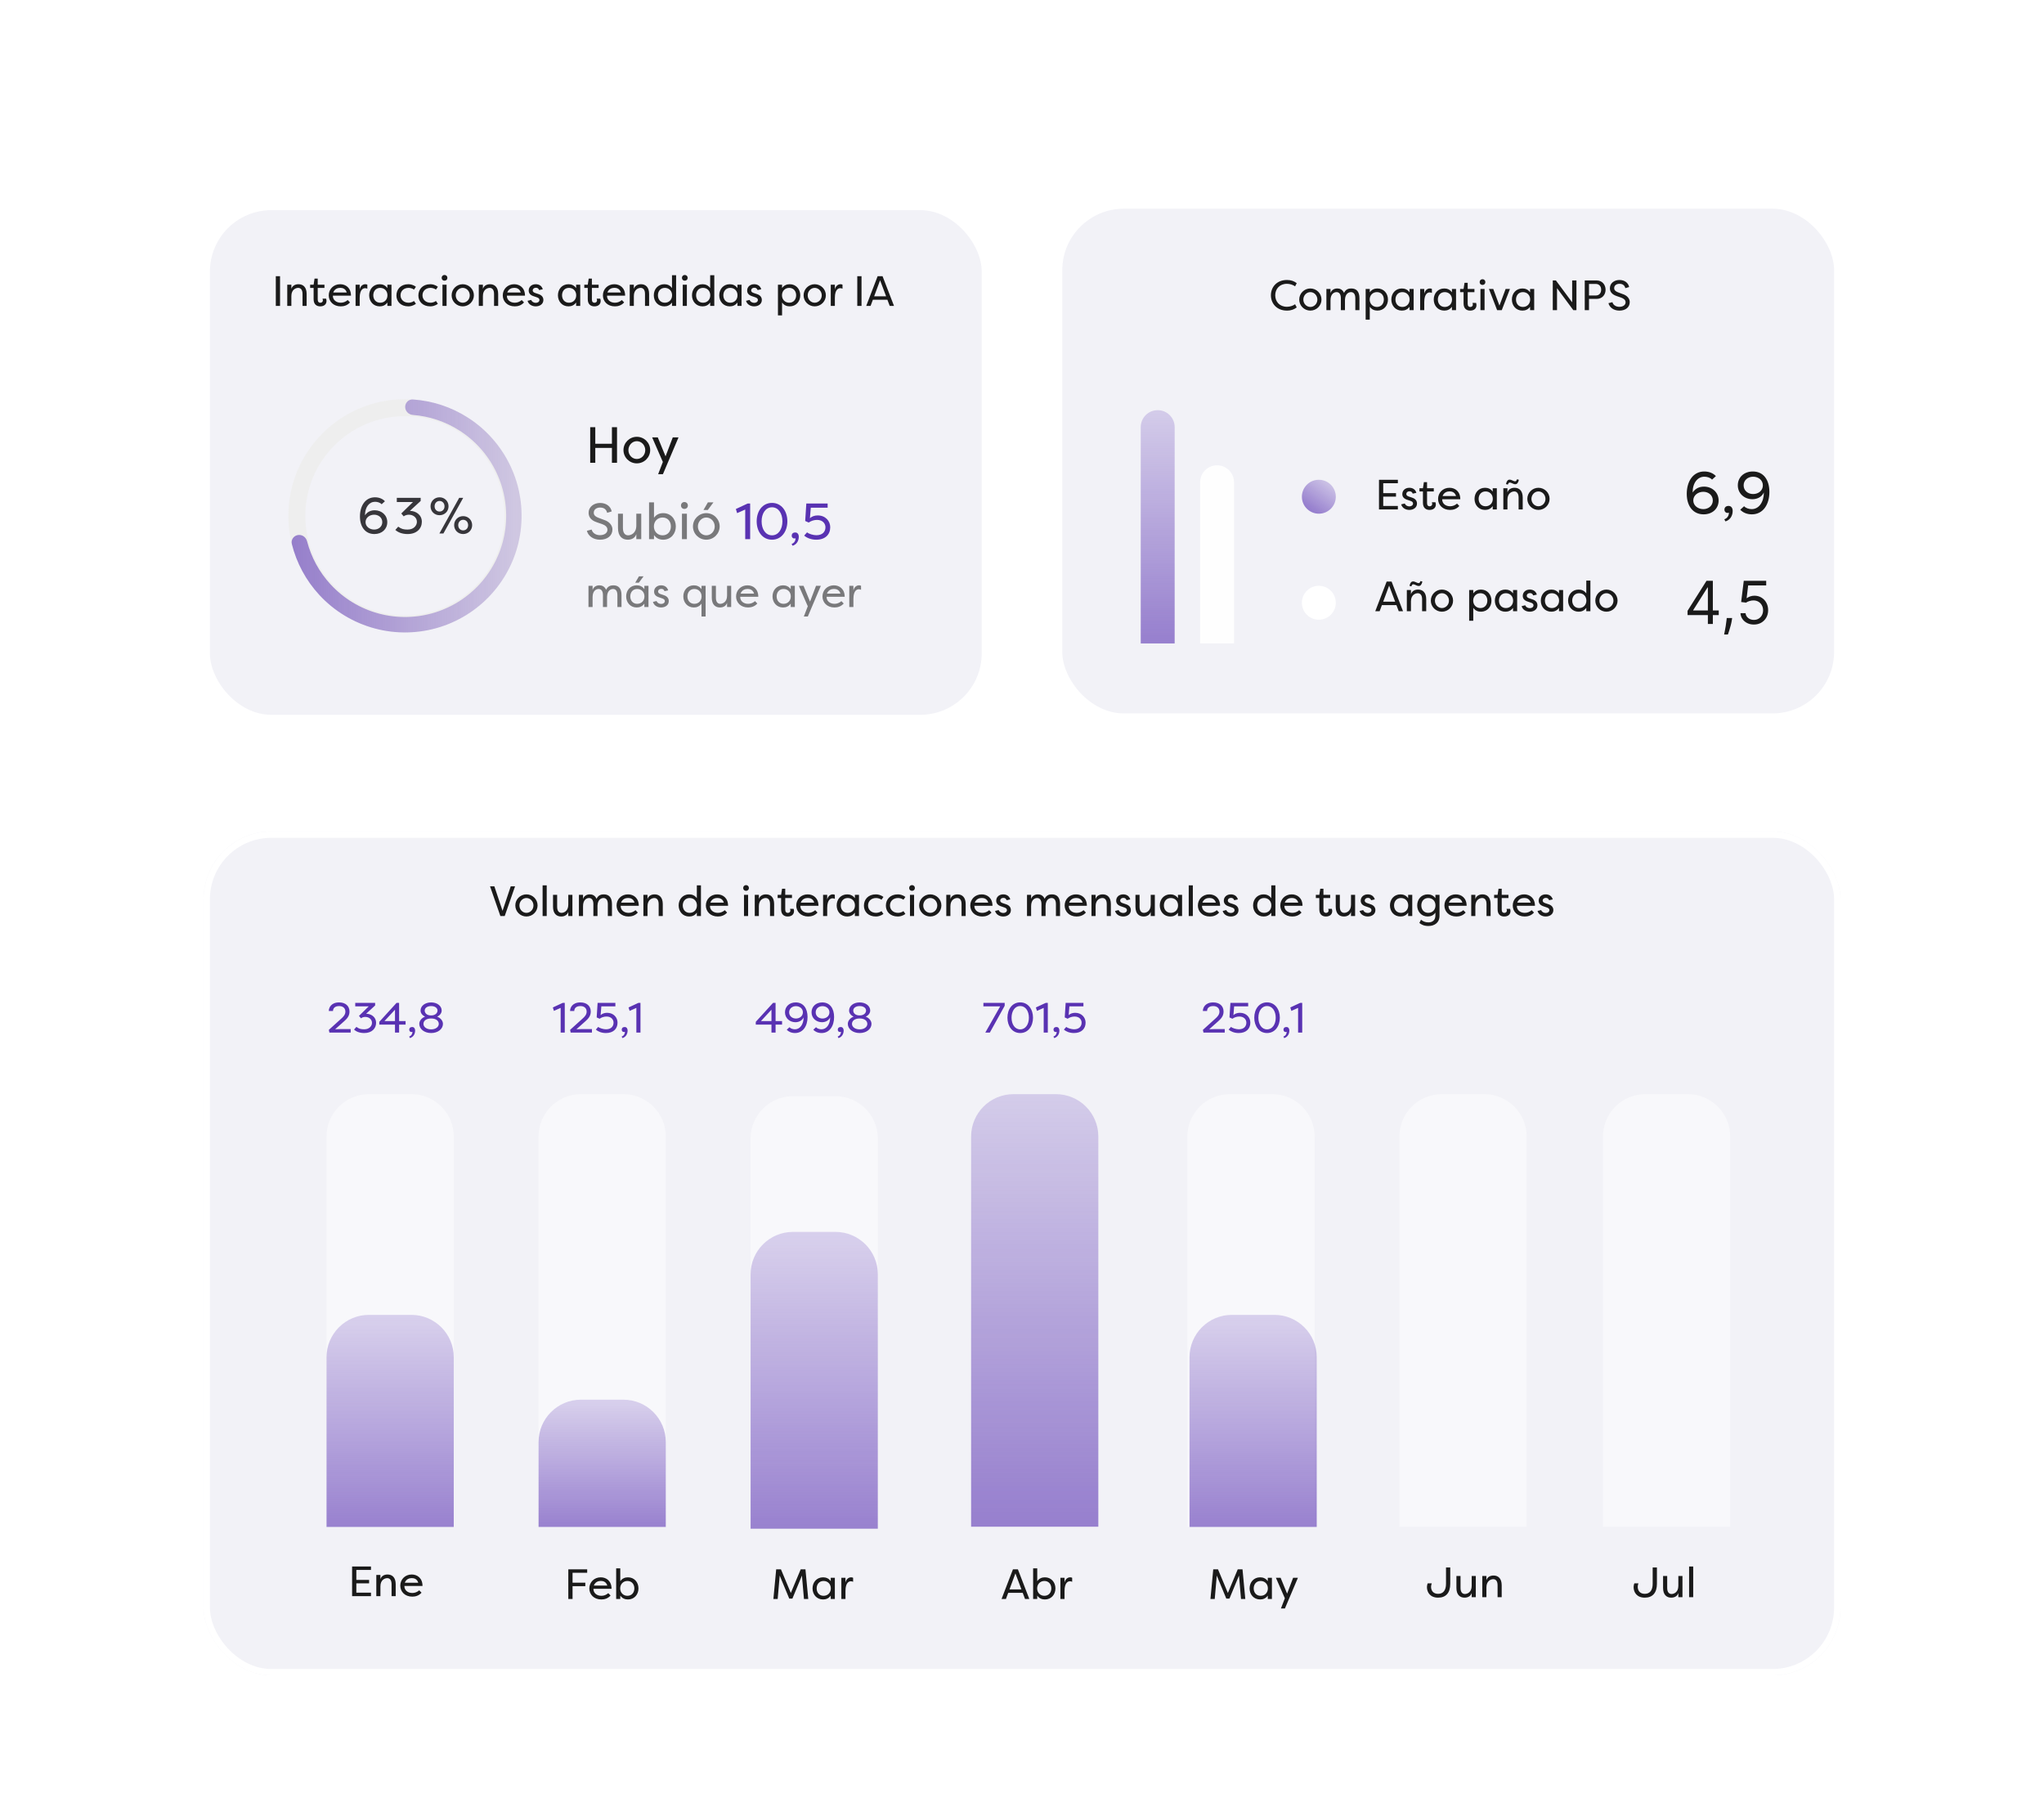 <svg width="482" height="424" viewBox="0 0 482 424" fill="none" xmlns="http://www.w3.org/2000/svg">
<g filter="url(#filter0_d_2669_9102)">
<g clip-path="url(#clip0_2669_9102)">
<rect x="48.75" y="46.801" width="183.5" height="120.5" rx="15.25" fill="#F2F2F7" stroke="white" stroke-width="1.5"/>
<path d="M66.038 63.129V70.129H65.038V63.129H66.038ZM71.338 70.129V67.309C71.338 66.249 70.848 65.879 70.318 65.879C69.798 65.879 68.708 66.239 68.708 67.809V70.129H67.738V65.129H68.708V66.129C68.918 65.409 69.558 65.019 70.388 65.019C71.468 65.019 72.308 65.699 72.308 67.309V70.129H71.338ZM74.924 65.889V68.619C74.924 69.179 75.194 69.389 75.524 69.389C75.834 69.389 76.134 69.209 76.134 68.839C76.134 68.769 76.124 68.579 76.054 68.429H76.904C76.944 68.539 76.974 68.659 76.984 68.769C76.994 68.839 76.994 68.899 76.994 68.969C76.994 69.689 76.484 70.239 75.514 70.239C74.724 70.239 73.954 69.829 73.954 68.549V65.889H73.134V65.129H73.954L74.174 63.689H74.924V65.129H76.514V65.889H74.924ZM81.994 68.749L82.534 69.309C81.894 70.029 81.094 70.239 80.344 70.239C78.604 70.239 77.524 69.059 77.524 67.649C77.524 66.179 78.654 65.019 80.214 65.019C81.534 65.019 82.764 65.869 82.764 67.719H78.494C78.464 68.679 79.244 69.379 80.354 69.379C80.964 69.379 81.504 69.169 81.994 68.749ZM80.234 65.869C79.654 65.869 78.904 66.099 78.584 66.969H81.764C81.494 66.059 80.784 65.869 80.234 65.869ZM84.821 65.129V66.259C84.991 65.459 85.531 65.019 86.161 65.019C86.351 65.019 86.471 65.059 86.621 65.129V66.079C86.461 65.989 86.281 65.949 86.091 65.949C85.761 65.949 84.821 66.119 84.821 68.239V70.129H83.851V65.129H84.821ZM87.055 67.629C87.055 66.189 88.035 65.019 89.535 65.019C90.215 65.019 90.865 65.249 91.345 65.929V65.129H92.315V70.129H91.345V69.329C90.865 70.009 90.215 70.239 89.535 70.239C88.035 70.239 87.055 69.069 87.055 67.629ZM91.365 67.629C91.365 66.619 90.665 65.879 89.655 65.879C88.615 65.879 88.025 66.679 88.025 67.629C88.025 68.579 88.615 69.379 89.655 69.379C90.665 69.379 91.365 68.639 91.365 67.629ZM93.481 67.689C93.481 66.219 94.481 65.019 96.291 65.019C96.741 65.019 97.401 65.119 98.081 65.629L97.621 66.289C97.091 65.889 96.471 65.879 96.331 65.879C95.251 65.879 94.451 66.599 94.451 67.629C94.451 68.659 95.251 69.379 96.331 69.379C96.471 69.379 97.091 69.369 97.621 68.969L98.081 69.629C97.401 70.139 96.741 70.239 96.291 70.239C94.521 70.239 93.481 69.099 93.481 67.689ZM98.657 67.689C98.657 66.219 99.657 65.019 101.467 65.019C101.917 65.019 102.577 65.119 103.257 65.629L102.797 66.289C102.267 65.889 101.647 65.879 101.507 65.879C100.427 65.879 99.627 66.599 99.627 67.629C99.627 68.659 100.427 69.379 101.507 69.379C101.647 69.379 102.267 69.369 102.797 68.969L103.257 69.629C102.577 70.139 101.917 70.239 101.467 70.239C99.697 70.239 98.657 69.099 98.657 67.689ZM105.31 70.129H104.34V65.129H105.31V70.129ZM104.15 63.519C104.15 63.909 104.43 64.189 104.82 64.189C105.21 64.189 105.5 63.909 105.5 63.519C105.5 63.129 105.21 62.839 104.82 62.839C104.43 62.839 104.15 63.129 104.15 63.519ZM106.498 67.629C106.498 66.189 107.678 65.019 109.118 65.019C110.568 65.019 111.748 66.189 111.748 67.629C111.748 69.069 110.568 70.239 109.118 70.239C107.678 70.239 106.498 69.079 106.498 67.629ZM107.468 67.639C107.468 68.599 108.208 69.379 109.118 69.379C110.038 69.379 110.778 68.599 110.778 67.639C110.778 66.679 110.038 65.879 109.118 65.879C108.208 65.879 107.468 66.679 107.468 67.639ZM116.504 70.129V67.309C116.504 66.249 116.014 65.879 115.484 65.879C114.964 65.879 113.874 66.239 113.874 67.809V70.129H112.904V65.129H113.874V66.129C114.084 65.409 114.724 65.019 115.554 65.019C116.634 65.019 117.474 65.699 117.474 67.309V70.129H116.504ZM123.029 68.749L123.569 69.309C122.929 70.029 122.129 70.239 121.379 70.239C119.639 70.239 118.559 69.059 118.559 67.649C118.559 66.179 119.689 65.019 121.249 65.019C122.569 65.019 123.799 65.869 123.799 67.719H119.529C119.499 68.679 120.279 69.379 121.389 69.379C121.999 69.379 122.539 69.169 123.029 68.749ZM121.269 65.869C120.689 65.869 119.939 66.099 119.619 66.969H122.799C122.529 66.059 121.819 65.869 121.269 65.869ZM127.996 66.209L127.136 66.399C126.976 65.949 126.666 65.849 126.356 65.849C125.906 65.849 125.616 66.129 125.616 66.489C125.616 66.819 125.906 66.979 126.216 67.089L126.936 67.329C127.886 67.619 128.136 68.209 128.136 68.739C128.136 69.689 127.306 70.239 126.336 70.239C125.446 70.239 124.646 69.779 124.406 68.929L125.266 68.719C125.386 69.119 125.836 69.409 126.346 69.409C126.856 69.409 127.206 69.119 127.206 68.729C127.206 68.379 126.926 68.219 126.576 68.099L125.906 67.869C125.106 67.629 124.676 67.199 124.676 66.509C124.676 65.669 125.336 65.019 126.326 65.019C127.006 65.019 127.736 65.309 127.996 66.209ZM131.567 67.629C131.567 66.189 132.547 65.019 134.047 65.019C134.727 65.019 135.377 65.249 135.857 65.929V65.129H136.827V70.129H135.857V69.329C135.377 70.009 134.727 70.239 134.047 70.239C132.547 70.239 131.567 69.069 131.567 67.629ZM135.877 67.629C135.877 66.619 135.177 65.879 134.167 65.879C133.127 65.879 132.537 66.679 132.537 67.629C132.537 68.579 133.127 69.379 134.167 69.379C135.177 69.379 135.877 68.639 135.877 67.629ZM139.573 65.889V68.619C139.573 69.179 139.843 69.389 140.173 69.389C140.483 69.389 140.783 69.209 140.783 68.839C140.783 68.769 140.773 68.579 140.703 68.429H141.553C141.593 68.539 141.623 68.659 141.633 68.769C141.643 68.839 141.643 68.899 141.643 68.969C141.643 69.689 141.133 70.239 140.163 70.239C139.373 70.239 138.603 69.829 138.603 68.549V65.889H137.783V65.129H138.603L138.823 63.689H139.573V65.129H141.163V65.889H139.573ZM146.642 68.749L147.182 69.309C146.542 70.029 145.742 70.239 144.992 70.239C143.252 70.239 142.172 69.059 142.172 67.649C142.172 66.179 143.302 65.019 144.862 65.019C146.182 65.019 147.412 65.869 147.412 67.719H143.142C143.112 68.679 143.892 69.379 145.002 69.379C145.612 69.379 146.152 69.169 146.642 68.749ZM144.882 65.869C144.302 65.869 143.552 66.099 143.232 66.969H146.412C146.142 66.059 145.432 65.869 144.882 65.869ZM152.099 70.129V67.309C152.099 66.249 151.609 65.879 151.079 65.879C150.559 65.879 149.469 66.239 149.469 67.809V70.129H148.499V65.129H149.469V66.129C149.679 65.409 150.319 65.019 151.149 65.019C152.229 65.019 153.069 65.699 153.069 67.309V70.129H152.099ZM154.175 67.629C154.175 66.189 155.155 65.019 156.655 65.019C157.335 65.019 157.985 65.249 158.465 65.929V62.899H159.435V70.129H158.465V69.329C157.985 70.009 157.335 70.239 156.655 70.239C155.155 70.239 154.175 69.069 154.175 67.629ZM158.485 67.629C158.485 66.619 157.785 65.879 156.775 65.879C155.735 65.879 155.145 66.679 155.145 67.629C155.145 68.579 155.735 69.379 156.775 69.379C157.785 69.379 158.485 68.639 158.485 67.629ZM161.97 70.129H161V65.129H161.97V70.129ZM160.81 63.519C160.81 63.909 161.09 64.189 161.48 64.189C161.87 64.189 162.16 63.909 162.16 63.519C162.16 63.129 161.87 62.839 161.48 62.839C161.09 62.839 160.81 63.129 160.81 63.519ZM163.179 67.629C163.179 66.189 164.159 65.019 165.659 65.019C166.339 65.019 166.989 65.249 167.469 65.929V62.899H168.439V70.129H167.469V69.329C166.989 70.009 166.339 70.239 165.659 70.239C164.159 70.239 163.179 69.069 163.179 67.629ZM167.489 67.629C167.489 66.619 166.789 65.879 165.779 65.879C164.739 65.879 164.149 66.679 164.149 67.629C164.149 68.579 164.739 69.379 165.779 69.379C166.789 69.379 167.489 68.639 167.489 67.629ZM169.604 67.629C169.604 66.189 170.584 65.019 172.084 65.019C172.764 65.019 173.414 65.249 173.894 65.929V65.129H174.864V70.129H173.894V69.329C173.414 70.009 172.764 70.239 172.084 70.239C170.584 70.239 169.604 69.069 169.604 67.629ZM173.914 67.629C173.914 66.619 173.214 65.879 172.204 65.879C171.164 65.879 170.574 66.679 170.574 67.629C170.574 68.579 171.164 69.379 172.204 69.379C173.214 69.379 173.914 68.639 173.914 67.629ZM179.51 66.209L178.65 66.399C178.49 65.949 178.18 65.849 177.87 65.849C177.42 65.849 177.13 66.129 177.13 66.489C177.13 66.819 177.42 66.979 177.73 67.089L178.45 67.329C179.4 67.619 179.65 68.209 179.65 68.739C179.65 69.689 178.82 70.239 177.85 70.239C176.96 70.239 176.16 69.779 175.92 68.929L176.78 68.719C176.9 69.119 177.35 69.409 177.86 69.409C178.37 69.409 178.72 69.119 178.72 68.729C178.72 68.379 178.44 68.219 178.09 68.099L177.42 67.869C176.62 67.629 176.19 67.199 176.19 66.509C176.19 65.669 176.85 65.019 177.84 65.019C178.52 65.019 179.25 65.309 179.51 66.209ZM188.711 67.629C188.711 69.069 187.731 70.239 186.231 70.239C185.551 70.239 184.901 70.009 184.421 69.329V72.369H183.451V65.129H184.421V65.929C184.901 65.249 185.551 65.019 186.231 65.019C187.731 65.019 188.711 66.189 188.711 67.629ZM184.401 67.629C184.401 68.639 185.121 69.379 186.111 69.379C187.151 69.379 187.741 68.579 187.741 67.629C187.741 66.679 187.151 65.879 186.111 65.879C185.121 65.879 184.401 66.619 184.401 67.629ZM189.496 67.629C189.496 66.189 190.676 65.019 192.116 65.019C193.566 65.019 194.746 66.189 194.746 67.629C194.746 69.069 193.566 70.239 192.116 70.239C190.676 70.239 189.496 69.079 189.496 67.629ZM190.466 67.639C190.466 68.599 191.206 69.379 192.116 69.379C193.036 69.379 193.776 68.599 193.776 67.639C193.776 66.679 193.036 65.879 192.116 65.879C191.206 65.879 190.466 66.679 190.466 67.639ZM196.872 65.129V66.259C197.042 65.459 197.582 65.019 198.212 65.019C198.402 65.019 198.522 65.059 198.672 65.129V66.079C198.512 65.989 198.332 65.949 198.142 65.949C197.812 65.949 196.872 66.119 196.872 68.239V70.129H195.902V65.129H196.872ZM203.157 63.129V70.129H202.157V63.129H203.157ZM206.136 67.869H208.956L207.536 64.089L206.136 67.869ZM209.256 68.679H205.836L205.296 70.129H204.266L206.956 63.129H208.116L210.816 70.129H209.806L209.256 68.679Z" fill="#1A1A1A"/>
<g clip-path="url(#clip1_2669_9102)">
<circle cx="95.5" cy="119.629" r="25.5" stroke="#EEEEEE" stroke-width="4"/>
<path d="M95.547 93.95C95.549 92.944 96.367 92.124 97.37 92.193C101.961 92.505 106.41 93.966 110.305 96.453C114.712 99.268 118.225 103.281 120.432 108.021C122.639 112.762 123.449 118.033 122.767 123.218C122.084 128.402 119.938 133.285 116.579 137.292C113.221 141.3 108.789 144.267 103.804 145.846C98.818 147.425 93.487 147.549 88.433 146.205C83.38 144.861 78.814 142.104 75.272 138.257C72.142 134.858 69.926 130.732 68.815 126.267C68.572 125.291 69.237 124.343 70.226 124.165V124.165C71.216 123.987 72.155 124.648 72.408 125.621C73.39 129.406 75.29 132.901 77.951 135.791C81.024 139.128 84.985 141.52 89.369 142.686C93.753 143.852 98.379 143.744 102.704 142.375C107.03 141.005 110.875 138.431 113.789 134.954C116.702 131.476 118.565 127.241 119.157 122.743C119.749 118.245 119.046 113.671 117.131 109.558C115.216 105.445 112.168 101.964 108.345 99.522C105.034 97.407 101.261 96.148 97.363 95.843C96.36 95.764 95.546 94.955 95.547 93.95V93.95Z" fill="url(#paint0_linear_2669_9102)"/>
<path d="M86.068 119.511C86.692 118.587 87.568 118.323 88.372 118.323C89.944 118.323 91.324 119.427 91.324 121.131C91.324 122.751 90.076 123.927 88.288 123.927C86.152 123.927 84.88 122.247 84.88 119.787C84.88 117.279 86.14 115.263 88.432 115.263C89.488 115.263 90.304 115.683 90.772 116.199L89.992 116.907C89.668 116.523 89.02 116.319 88.444 116.319C87.088 116.319 86.068 117.543 86.068 119.511ZM86.2 121.119C86.2 122.175 87.172 122.871 88.228 122.871C89.284 122.871 90.148 122.175 90.148 121.119C90.148 120.063 89.284 119.367 88.228 119.367C87.172 119.367 86.2 120.063 86.2 121.119ZM96.127 122.871C97.615 122.871 98.311 121.875 98.311 121.047C98.311 120.075 97.483 119.367 96.415 119.367C96.163 119.367 95.575 119.427 95.203 119.763L94.627 119.079L97.387 116.379H93.571V115.395H99.199V116.127L96.655 118.467C98.047 118.467 99.475 119.367 99.475 121.035C99.475 122.631 98.275 123.927 96.127 123.927C94.723 123.927 93.787 123.471 93.223 122.955L93.907 122.187C94.663 122.751 95.203 122.871 96.127 122.871ZM103.612 123.795L108.28 115.395H109.228L104.56 123.795H103.612ZM101.524 117.387C101.524 116.187 102.448 115.263 103.648 115.263C104.848 115.263 105.772 116.187 105.772 117.387C105.772 118.575 104.848 119.487 103.648 119.487C102.448 119.487 101.524 118.575 101.524 117.387ZM102.484 117.387C102.484 118.107 102.976 118.623 103.648 118.623C104.332 118.623 104.824 118.107 104.824 117.387C104.824 116.667 104.332 116.127 103.648 116.127C102.976 116.127 102.484 116.667 102.484 117.387ZM107.092 121.827C107.092 120.627 108.016 119.703 109.216 119.703C110.416 119.703 111.34 120.627 111.34 121.827C111.34 123.015 110.416 123.927 109.216 123.927C108.016 123.927 107.092 123.015 107.092 121.827ZM108.052 121.827C108.052 122.547 108.544 123.063 109.216 123.063C109.9 123.063 110.392 122.547 110.392 121.827C110.392 121.107 109.9 120.567 109.216 120.567C108.544 120.567 108.052 121.107 108.052 121.827Z" fill="#37363B"/>
</g>
<path d="M144.3 103.613H140.376V107.129H139.176V98.729H140.376V102.641H144.3V98.729H145.5V107.129H144.3V103.613ZM147.023 104.129C147.023 102.401 148.439 100.997 150.167 100.997C151.907 100.997 153.323 102.401 153.323 104.129C153.323 105.857 151.907 107.261 150.167 107.261C148.439 107.261 147.023 105.869 147.023 104.129ZM148.187 104.141C148.187 105.293 149.075 106.229 150.167 106.229C151.271 106.229 152.159 105.293 152.159 104.141C152.159 102.989 151.271 102.029 150.167 102.029C149.075 102.029 148.187 102.989 148.187 104.141ZM156.947 105.605L158.651 101.129H160.007L156.323 109.817H155.195L156.311 106.925L153.779 101.129H155.111L156.947 105.605Z" fill="#1A1A1A"/>
<path d="M138.396 123.161L139.524 122.873C139.68 123.581 140.412 124.193 141.468 124.193C142.572 124.193 143.244 123.641 143.244 122.909C143.244 122.237 142.692 121.841 142.008 121.589L140.748 121.157C139.092 120.617 138.804 119.645 138.804 118.913C138.804 117.473 140.076 116.597 141.504 116.597C143.004 116.597 144 117.425 144.252 118.589L143.172 118.913C142.968 118.061 142.368 117.677 141.504 117.677C140.7 117.677 140.016 118.121 140.016 118.889C140.016 119.261 140.124 119.705 141.108 120.089L142.38 120.569C143.76 120.989 144.42 121.949 144.42 122.825C144.42 124.313 143.256 125.261 141.492 125.261C139.824 125.261 138.684 124.325 138.396 123.161ZM146.894 119.129V122.513C146.894 123.785 147.482 124.229 148.118 124.229C148.742 124.229 150.05 123.797 150.05 121.913V119.129H151.214V125.129H150.05V123.929C149.798 124.793 149.03 125.261 148.034 125.261C146.738 125.261 145.73 124.445 145.73 122.513V119.129H146.894ZM159.369 122.129C159.369 123.857 158.193 125.261 156.393 125.261C155.577 125.261 154.797 124.985 154.221 124.169V125.129H153.057V116.453H154.221V120.089C154.797 119.273 155.577 118.997 156.393 118.997C158.193 118.997 159.369 120.401 159.369 122.129ZM154.197 122.129C154.197 123.341 155.061 124.229 156.249 124.229C157.497 124.229 158.205 123.269 158.205 122.129C158.205 120.989 157.497 120.029 156.249 120.029C155.061 120.029 154.197 120.917 154.197 122.129ZM161.979 125.129H160.815V119.129H161.979V125.129ZM160.587 117.197C160.587 117.665 160.923 118.001 161.391 118.001C161.859 118.001 162.207 117.665 162.207 117.197C162.207 116.729 161.859 116.381 161.391 116.381C160.923 116.381 160.587 116.729 160.587 117.197ZM163.406 122.129C163.406 120.401 164.822 118.997 166.55 118.997C168.29 118.997 169.706 120.401 169.706 122.129C169.706 123.857 168.29 125.261 166.55 125.261C164.822 125.261 163.406 123.869 163.406 122.129ZM164.57 122.141C164.57 123.293 165.458 124.229 166.55 124.229C167.654 124.229 168.542 123.293 168.542 122.141C168.542 120.989 167.654 120.029 166.55 120.029C165.458 120.029 164.57 120.989 164.57 122.141ZM166.934 116.453H168.242L166.91 118.253H165.89L166.934 116.453Z" fill="black" fill-opacity="0.5"/>
<path d="M173.824 118.997L173.524 118.025L176.308 116.729H176.896V125.129H175.732V118.145L173.824 118.997ZM185.669 120.929C185.669 123.317 184.289 125.261 182.045 125.261C179.789 125.261 178.433 123.317 178.433 120.929C178.433 118.529 179.789 116.585 182.045 116.585C184.289 116.585 185.669 118.529 185.669 120.929ZM184.505 120.929C184.505 119.093 183.581 117.617 182.045 117.617C180.521 117.617 179.597 119.093 179.597 120.929C179.597 122.753 180.521 124.229 182.045 124.229C183.581 124.229 184.505 122.753 184.505 120.929ZM186.9 126.689L186.672 126.257C187.38 126.029 187.608 125.369 187.608 124.925C187.044 125.117 186.696 124.721 186.696 124.325C186.684 123.905 186.96 123.557 187.536 123.557C188.208 123.557 188.364 124.217 188.364 124.541C188.364 125.537 187.86 126.389 186.9 126.689ZM189.635 124.289L190.319 123.521C190.691 123.893 191.819 124.205 192.503 124.205C193.991 124.205 194.651 123.341 194.651 122.321C194.651 121.481 194.015 120.593 192.671 120.593C191.963 120.593 191.243 120.821 190.703 121.217L189.875 120.845L190.139 116.729H195.167V117.713H191.195L190.991 120.197C191.435 119.765 192.107 119.537 192.827 119.537C194.675 119.537 195.779 120.881 195.779 122.321C195.779 124.049 194.603 125.261 192.479 125.261C191.231 125.261 190.199 124.805 189.635 124.289Z" fill="#5932B2"/>
<path d="M142.18 141.129V138.309C142.18 137.249 141.69 136.879 141.16 136.879C140.64 136.879 139.74 137.239 139.74 138.809V141.129H138.77V136.129H139.74V137.129C139.95 136.399 140.59 136.019 141.34 136.019C141.83 136.019 142.53 136.179 142.93 137.069C143.33 136.189 144.03 136.019 144.63 136.019C145.82 136.019 146.56 136.699 146.56 138.309V141.129H145.59V138.309C145.59 137.249 145.1 136.879 144.57 136.879C144.1 136.879 143.2 137.169 143.15 138.699V141.129H142.18ZM150.668 133.899L149.798 135.399H150.648L151.758 133.899H150.668ZM147.658 138.629C147.658 137.189 148.638 136.019 150.138 136.019C150.818 136.019 151.468 136.249 151.948 136.929V136.129H152.918V141.129H151.948V140.329C151.468 141.009 150.818 141.239 150.138 141.239C148.638 141.239 147.658 140.069 147.658 138.629ZM151.968 138.629C151.968 137.619 151.268 136.879 150.258 136.879C149.218 136.879 148.628 137.679 148.628 138.629C148.628 139.579 149.218 140.379 150.258 140.379C151.268 140.379 151.968 139.639 151.968 138.629ZM157.564 137.209L156.704 137.399C156.544 136.949 156.234 136.849 155.924 136.849C155.474 136.849 155.184 137.129 155.184 137.489C155.184 137.819 155.474 137.979 155.784 138.089L156.504 138.329C157.454 138.619 157.704 139.209 157.704 139.739C157.704 140.689 156.874 141.239 155.904 141.239C155.014 141.239 154.214 140.779 153.974 139.929L154.834 139.719C154.954 140.119 155.404 140.409 155.914 140.409C156.424 140.409 156.774 140.119 156.774 139.729C156.774 139.379 156.494 139.219 156.144 139.099L155.474 138.869C154.674 138.629 154.244 138.199 154.244 137.509C154.244 136.669 154.904 136.019 155.894 136.019C156.574 136.019 157.304 136.309 157.564 137.209ZM161.134 138.629C161.134 137.189 162.114 136.019 163.614 136.019C164.294 136.019 164.944 136.249 165.424 136.929V136.129H166.394V143.369H165.424V140.329C164.944 141.009 164.294 141.239 163.614 141.239C162.114 141.239 161.134 140.069 161.134 138.629ZM165.444 138.629C165.444 137.619 164.744 136.879 163.734 136.879C162.694 136.879 162.104 137.679 162.104 138.629C162.104 139.579 162.694 140.379 163.734 140.379C164.744 140.379 165.444 139.639 165.444 138.629ZM168.82 136.129V138.949C168.82 140.009 169.31 140.379 169.84 140.379C170.36 140.379 171.45 140.019 171.45 138.449V136.129H172.42V141.129H171.45V140.129C171.24 140.849 170.6 141.239 169.77 141.239C168.69 141.239 167.85 140.559 167.85 138.949V136.129H168.82ZM178.046 139.749L178.586 140.309C177.946 141.029 177.146 141.239 176.396 141.239C174.656 141.239 173.576 140.059 173.576 138.649C173.576 137.179 174.706 136.019 176.266 136.019C177.586 136.019 178.816 136.869 178.816 138.719H174.546C174.516 139.679 175.296 140.379 176.406 140.379C177.016 140.379 177.556 140.169 178.046 139.749ZM176.286 136.869C175.706 136.869 174.956 137.099 174.636 137.969H177.816C177.546 137.059 176.836 136.869 176.286 136.869ZM182.17 138.629C182.17 137.189 183.15 136.019 184.65 136.019C185.33 136.019 185.98 136.249 186.46 136.929V136.129H187.43V141.129H186.46V140.329C185.98 141.009 185.33 141.239 184.65 141.239C183.15 141.239 182.17 140.069 182.17 138.629ZM186.48 138.629C186.48 137.619 185.78 136.879 184.77 136.879C183.73 136.879 183.14 137.679 183.14 138.629C183.14 139.579 183.73 140.379 184.77 140.379C185.78 140.379 186.48 139.639 186.48 138.629ZM191.015 139.859L192.435 136.129H193.565L190.495 143.369H189.555L190.485 140.959L188.375 136.129H189.485L191.015 139.859ZM198.417 139.749L198.957 140.309C198.317 141.029 197.517 141.239 196.767 141.239C195.027 141.239 193.947 140.059 193.947 138.649C193.947 137.179 195.077 136.019 196.637 136.019C197.957 136.019 199.187 136.869 199.187 138.719H194.917C194.887 139.679 195.667 140.379 196.777 140.379C197.387 140.379 197.927 140.169 198.417 139.749ZM196.657 136.869C196.077 136.869 195.327 137.099 195.007 137.969H198.187C197.917 137.059 197.207 136.869 196.657 136.869ZM201.244 136.129V137.259C201.414 136.459 201.954 136.019 202.584 136.019C202.774 136.019 202.894 136.059 203.044 136.129V137.079C202.884 136.989 202.704 136.949 202.514 136.949C202.184 136.949 201.244 137.119 201.244 139.239V141.129H200.274V136.129H201.244Z" fill="black" fill-opacity="0.5"/>
</g>
</g>
<g filter="url(#filter1_d_2669_9102)">
<g clip-path="url(#clip2_2669_9102)">
<rect x="249.75" y="46.467" width="183.5" height="120.5" rx="15.25" fill="#F2F2F7" stroke="white" stroke-width="1.5"/>
<path d="M299.696 67.629C299.696 65.679 301.096 64.019 303.476 64.019C304.506 64.019 305.186 64.319 305.786 64.769L305.396 65.519C304.926 65.169 304.196 64.919 303.476 64.919C301.726 64.919 300.716 66.149 300.716 67.629C300.716 69.109 301.726 70.339 303.476 70.339C304.196 70.339 304.926 70.089 305.396 69.739L305.786 70.489C305.186 70.939 304.506 71.239 303.476 71.239C301.096 71.239 299.696 69.579 299.696 67.629ZM306.374 68.629C306.374 67.189 307.554 66.019 308.994 66.019C310.444 66.019 311.624 67.189 311.624 68.629C311.624 70.069 310.444 71.239 308.994 71.239C307.554 71.239 306.374 70.079 306.374 68.629ZM307.344 68.639C307.344 69.599 308.084 70.379 308.994 70.379C309.914 70.379 310.654 69.599 310.654 68.639C310.654 67.679 309.914 66.879 308.994 66.879C308.084 66.879 307.344 67.679 307.344 68.639ZM316.19 71.129V68.309C316.19 67.249 315.7 66.879 315.17 66.879C314.65 66.879 313.75 67.239 313.75 68.809V71.129H312.78V66.129H313.75V67.129C313.96 66.399 314.6 66.019 315.35 66.019C315.84 66.019 316.54 66.179 316.94 67.069C317.34 66.189 318.04 66.019 318.64 66.019C319.83 66.019 320.57 66.699 320.57 68.309V71.129H319.6V68.309C319.6 67.249 319.11 66.879 318.58 66.879C318.11 66.879 317.21 67.169 317.16 68.699V71.129H316.19ZM327.298 68.629C327.298 70.069 326.318 71.239 324.818 71.239C324.138 71.239 323.488 71.009 323.008 70.329V73.369H322.038V66.129H323.008V66.929C323.488 66.249 324.138 66.019 324.818 66.019C326.318 66.019 327.298 67.189 327.298 68.629ZM322.988 68.629C322.988 69.639 323.708 70.379 324.698 70.379C325.738 70.379 326.328 69.579 326.328 68.629C326.328 67.679 325.738 66.879 324.698 66.879C323.708 66.879 322.988 67.619 322.988 68.629ZM328.093 68.629C328.093 67.189 329.073 66.019 330.573 66.019C331.253 66.019 331.903 66.249 332.383 66.929V66.129H333.353V71.129H332.383V70.329C331.903 71.009 331.253 71.239 330.573 71.239C329.073 71.239 328.093 70.069 328.093 68.629ZM332.403 68.629C332.403 67.619 331.703 66.879 330.693 66.879C329.653 66.879 329.063 67.679 329.063 68.629C329.063 69.579 329.653 70.379 330.693 70.379C331.703 70.379 332.403 69.639 332.403 68.629ZM335.859 66.129V67.259C336.029 66.459 336.569 66.019 337.199 66.019C337.389 66.019 337.509 66.059 337.659 66.129V67.079C337.499 66.989 337.319 66.949 337.129 66.949C336.799 66.949 335.859 67.119 335.859 69.239V71.129H334.889V66.129H335.859ZM338.093 68.629C338.093 67.189 339.073 66.019 340.573 66.019C341.253 66.019 341.903 66.249 342.383 66.929V66.129H343.353V71.129H342.383V70.329C341.903 71.009 341.253 71.239 340.573 71.239C339.073 71.239 338.093 70.069 338.093 68.629ZM342.403 68.629C342.403 67.619 341.703 66.879 340.693 66.879C339.653 66.879 339.063 67.679 339.063 68.629C339.063 69.579 339.653 70.379 340.693 70.379C341.703 70.379 342.403 69.639 342.403 68.629ZM346.099 66.889V69.619C346.099 70.179 346.369 70.389 346.699 70.389C347.009 70.389 347.309 70.209 347.309 69.839C347.309 69.769 347.299 69.579 347.229 69.429H348.079C348.119 69.539 348.149 69.659 348.159 69.769C348.169 69.839 348.169 69.899 348.169 69.969C348.169 70.689 347.659 71.239 346.689 71.239C345.899 71.239 345.129 70.829 345.129 69.549V66.889H344.309V66.129H345.129L345.349 64.689H346.099V66.129H347.689V66.889H346.099ZM350.079 71.129H349.109V66.129H350.079V71.129ZM348.919 64.519C348.919 64.909 349.199 65.189 349.589 65.189C349.979 65.189 350.269 64.909 350.269 64.519C350.269 64.129 349.979 63.839 349.589 63.839C349.199 63.839 348.919 64.129 348.919 64.519ZM356.067 66.129L354.137 71.129H353.037L351.107 66.129H352.127L353.587 70.059L355.047 66.129H356.067ZM356.521 68.629C356.521 67.189 357.501 66.019 359.001 66.019C359.681 66.019 360.331 66.249 360.811 66.929V66.129H361.781V71.129H360.811V70.329C360.331 71.009 359.681 71.239 359.001 71.239C357.501 71.239 356.521 70.069 356.521 68.629ZM360.831 68.629C360.831 67.619 360.131 66.879 359.121 66.879C358.081 66.879 357.491 67.679 357.491 68.629C357.491 69.579 358.081 70.379 359.121 70.379C360.131 70.379 360.831 69.639 360.831 68.629ZM371.004 71.129L367.164 65.949V71.129H366.164V64.129H366.904L370.734 69.289V64.129H371.744V71.129H371.004ZM374.703 71.129H373.703V64.129H376.503C377.843 64.129 378.613 65.159 378.613 66.329C378.613 67.499 377.823 68.479 376.503 68.479H374.703V71.129ZM374.703 67.679H376.293C377.093 67.679 377.573 67.119 377.573 66.319C377.573 65.509 377.093 64.949 376.293 64.949H374.703V67.679ZM379.293 69.489L380.233 69.249C380.363 69.839 380.973 70.349 381.853 70.349C382.773 70.349 383.333 69.889 383.333 69.279C383.333 68.719 382.873 68.389 382.303 68.179L381.253 67.819C379.873 67.369 379.633 66.559 379.633 65.949C379.633 64.749 380.693 64.019 381.883 64.019C383.133 64.019 383.963 64.709 384.173 65.679L383.273 65.949C383.103 65.239 382.603 64.919 381.883 64.919C381.213 64.919 380.643 65.289 380.643 65.929C380.643 66.239 380.733 66.609 381.553 66.929L382.613 67.329C383.763 67.679 384.313 68.479 384.313 69.209C384.313 70.449 383.343 71.239 381.873 71.239C380.483 71.239 379.533 70.459 379.293 69.489Z" fill="#1A1A1A"/>
<path d="M269 98.717C269 96.508 270.791 94.717 273 94.717V94.717C275.209 94.717 277 96.508 277 98.717V149.717H269V98.717Z" fill="url(#paint1_linear_2669_9102)"/>
<path d="M283 111.717C283 109.508 284.791 107.717 287 107.717V107.717C289.209 107.717 291 109.508 291 111.717V149.717H283V111.717Z" fill="white" fill-opacity="0.9"/>
<path d="M329.634 117.309V118.129H325.184V111.129H329.634V111.949H326.184V114.289H329.194V115.109H326.184V117.309H329.634ZM334.002 114.209L333.142 114.399C332.982 113.949 332.672 113.849 332.362 113.849C331.912 113.849 331.622 114.129 331.622 114.489C331.622 114.819 331.912 114.979 332.222 115.089L332.942 115.329C333.892 115.619 334.142 116.209 334.142 116.739C334.142 117.689 333.312 118.239 332.342 118.239C331.452 118.239 330.652 117.779 330.412 116.929L331.272 116.719C331.392 117.119 331.842 117.409 332.352 117.409C332.862 117.409 333.212 117.119 333.212 116.729C333.212 116.379 332.932 116.219 332.582 116.099L331.912 115.869C331.112 115.629 330.682 115.199 330.682 114.509C330.682 113.669 331.342 113.019 332.332 113.019C333.012 113.019 333.742 113.309 334.002 114.209ZM336.516 113.889V116.619C336.516 117.179 336.786 117.389 337.116 117.389C337.426 117.389 337.726 117.209 337.726 116.839C337.726 116.769 337.716 116.579 337.646 116.429H338.496C338.536 116.539 338.566 116.659 338.576 116.769C338.586 116.839 338.586 116.899 338.586 116.969C338.586 117.689 338.076 118.239 337.106 118.239C336.316 118.239 335.546 117.829 335.546 116.549V113.889H334.726V113.129H335.546L335.766 111.689H336.516V113.129H338.106V113.889H336.516ZM343.586 116.749L344.126 117.309C343.486 118.029 342.686 118.239 341.936 118.239C340.196 118.239 339.116 117.059 339.116 115.649C339.116 114.179 340.246 113.019 341.806 113.019C343.126 113.019 344.356 113.869 344.356 115.719H340.086C340.056 116.679 340.836 117.379 341.946 117.379C342.556 117.379 343.096 117.169 343.586 116.749ZM341.826 113.869C341.246 113.869 340.496 114.099 340.176 114.969H343.356C343.086 114.059 342.376 113.869 341.826 113.869ZM347.71 115.629C347.71 114.189 348.69 113.019 350.19 113.019C350.87 113.019 351.52 113.249 352 113.929V113.129H352.97V118.129H352V117.329C351.52 118.009 350.87 118.239 350.19 118.239C348.69 118.239 347.71 117.069 347.71 115.629ZM352.02 115.629C352.02 114.619 351.32 113.879 350.31 113.879C349.27 113.879 348.68 114.679 348.68 115.629C348.68 116.579 349.27 117.379 350.31 117.379C351.32 117.379 352.02 116.639 352.02 115.629ZM358.105 115.309C358.105 114.249 357.615 113.879 357.085 113.879C356.565 113.879 355.475 114.239 355.475 115.809V118.129H354.505V113.129H355.475V114.129C355.685 113.409 356.325 113.019 357.155 113.019C358.235 113.019 359.075 113.699 359.075 115.309V118.129H358.105V115.309ZM358.175 111.139L357.735 111.009C357.585 111.369 357.495 111.499 357.255 111.499C356.935 111.499 356.435 111.099 356.005 111.099C355.565 111.099 355.315 111.389 355.125 112.139L355.565 112.269C355.715 111.909 355.805 111.779 356.045 111.779C356.365 111.779 356.865 112.179 357.295 112.179C357.735 112.179 357.985 111.889 358.175 111.139ZM360.161 115.629C360.161 114.189 361.341 113.019 362.781 113.019C364.231 113.019 365.411 114.189 365.411 115.629C365.411 117.069 364.231 118.239 362.781 118.239C361.341 118.239 360.161 117.079 360.161 115.629ZM361.131 115.639C361.131 116.599 361.871 117.379 362.781 117.379C363.701 117.379 364.441 116.599 364.441 115.639C364.441 114.679 363.701 113.879 362.781 113.879C361.871 113.879 361.131 114.679 361.131 115.639Z" fill="#1A1A1A"/>
<path d="M399.142 114.131C399.87 113.053 400.892 112.745 401.83 112.745C403.664 112.745 405.274 114.033 405.274 116.021C405.274 117.911 403.818 119.283 401.732 119.283C399.24 119.283 397.756 117.323 397.756 114.453C397.756 111.527 399.226 109.175 401.9 109.175C403.132 109.175 404.084 109.665 404.63 110.267L403.72 111.093C403.342 110.645 402.586 110.407 401.914 110.407C400.332 110.407 399.142 111.835 399.142 114.131ZM399.296 116.007C399.296 117.239 400.43 118.051 401.662 118.051C402.894 118.051 403.902 117.239 403.902 116.007C403.902 114.775 402.894 113.963 401.662 113.963C400.43 113.963 399.296 114.775 399.296 116.007ZM406.882 120.949L406.616 120.445C407.442 120.179 407.708 119.409 407.708 118.891C407.05 119.115 406.644 118.653 406.644 118.191C406.63 117.701 406.952 117.295 407.624 117.295C408.408 117.295 408.59 118.065 408.59 118.443C408.59 119.605 408.002 120.599 406.882 120.949ZM415.943 114.117C415.383 115.335 414.179 115.713 413.241 115.713C411.407 115.713 409.797 114.425 409.797 112.437C409.797 110.547 411.253 109.175 413.339 109.175C415.845 109.175 417.245 111.135 417.245 114.005C417.245 116.931 415.775 119.283 413.101 119.283C411.869 119.283 410.917 118.793 410.371 118.191L411.281 117.365C411.659 117.813 412.415 118.051 413.087 118.051C414.767 118.051 415.943 116.399 415.943 114.117ZM415.705 112.451C415.705 111.219 414.655 110.407 413.409 110.407C412.177 110.407 411.169 111.219 411.169 112.451C411.169 113.683 412.177 114.495 413.409 114.495C414.655 114.495 415.705 113.683 415.705 112.451Z" fill="#1A1A1A"/>
<path d="M326.172 139.869H328.992L327.572 136.089L326.172 139.869ZM329.292 140.679H325.872L325.332 142.129H324.302L326.992 135.129H328.152L330.852 142.129H329.842L329.292 140.679ZM335.349 139.309C335.349 138.249 334.859 137.879 334.329 137.879C333.809 137.879 332.719 138.239 332.719 139.809V142.129H331.749V137.129H332.719V138.129C332.929 137.409 333.569 137.019 334.399 137.019C335.479 137.019 336.319 137.699 336.319 139.309V142.129H335.349V139.309ZM335.419 135.139L334.979 135.009C334.829 135.369 334.739 135.499 334.499 135.499C334.179 135.499 333.679 135.099 333.249 135.099C332.809 135.099 332.559 135.389 332.369 136.139L332.809 136.269C332.959 135.909 333.049 135.779 333.289 135.779C333.609 135.779 334.109 136.179 334.539 136.179C334.979 136.179 335.229 135.889 335.419 135.139ZM337.404 139.629C337.404 138.189 338.584 137.019 340.024 137.019C341.474 137.019 342.654 138.189 342.654 139.629C342.654 141.069 341.474 142.239 340.024 142.239C338.584 142.239 337.404 141.079 337.404 139.629ZM338.374 139.639C338.374 140.599 339.114 141.379 340.024 141.379C340.944 141.379 341.684 140.599 341.684 139.639C341.684 138.679 340.944 137.879 340.024 137.879C339.114 137.879 338.374 138.679 338.374 139.639ZM351.706 139.629C351.706 141.069 350.726 142.239 349.226 142.239C348.546 142.239 347.896 142.009 347.416 141.329V144.369H346.446V137.129H347.416V137.929C347.896 137.249 348.546 137.019 349.226 137.019C350.726 137.019 351.706 138.189 351.706 139.629ZM347.396 139.629C347.396 140.639 348.116 141.379 349.106 141.379C350.146 141.379 350.736 140.579 350.736 139.629C350.736 138.679 350.146 137.879 349.106 137.879C348.116 137.879 347.396 138.619 347.396 139.629ZM352.502 139.629C352.502 138.189 353.482 137.019 354.982 137.019C355.662 137.019 356.312 137.249 356.792 137.929V137.129H357.762V142.129H356.792V141.329C356.312 142.009 355.662 142.239 354.982 142.239C353.482 142.239 352.502 141.069 352.502 139.629ZM356.812 139.629C356.812 138.619 356.112 137.879 355.102 137.879C354.062 137.879 353.472 138.679 353.472 139.629C353.472 140.579 354.062 141.379 355.102 141.379C356.112 141.379 356.812 140.639 356.812 139.629ZM362.407 138.209L361.547 138.399C361.387 137.949 361.077 137.849 360.767 137.849C360.317 137.849 360.027 138.129 360.027 138.489C360.027 138.819 360.317 138.979 360.627 139.089L361.347 139.329C362.297 139.619 362.547 140.209 362.547 140.739C362.547 141.689 361.717 142.239 360.747 142.239C359.857 142.239 359.057 141.779 358.817 140.929L359.677 140.719C359.797 141.119 360.247 141.409 360.757 141.409C361.267 141.409 361.617 141.119 361.617 140.729C361.617 140.379 361.337 140.219 360.987 140.099L360.317 139.869C359.517 139.629 359.087 139.199 359.087 138.509C359.087 137.669 359.747 137.019 360.737 137.019C361.417 137.019 362.147 137.309 362.407 138.209ZM363.341 139.629C363.341 138.189 364.321 137.019 365.821 137.019C366.501 137.019 367.151 137.249 367.631 137.929V137.129H368.601V142.129H367.631V141.329C367.151 142.009 366.501 142.239 365.821 142.239C364.321 142.239 363.341 141.069 363.341 139.629ZM367.651 139.629C367.651 138.619 366.951 137.879 365.941 137.879C364.901 137.879 364.311 138.679 364.311 139.629C364.311 140.579 364.901 141.379 365.941 141.379C366.951 141.379 367.651 140.639 367.651 139.629ZM369.777 139.629C369.777 138.189 370.757 137.019 372.257 137.019C372.937 137.019 373.587 137.249 374.067 137.929V134.899H375.037V142.129H374.067V141.329C373.587 142.009 372.937 142.239 372.257 142.239C370.757 142.239 369.777 141.069 369.777 139.629ZM374.087 139.629C374.087 138.619 373.387 137.879 372.377 137.879C371.337 137.879 370.747 138.679 370.747 139.629C370.747 140.579 371.337 141.379 372.377 141.379C373.387 141.379 374.087 140.639 374.087 139.629ZM376.193 139.629C376.193 138.189 377.373 137.019 378.813 137.019C380.263 137.019 381.443 138.189 381.443 139.629C381.443 141.069 380.263 142.239 378.813 142.239C377.373 142.239 376.193 141.079 376.193 139.629ZM377.163 139.639C377.163 140.599 377.903 141.379 378.813 141.379C379.733 141.379 380.473 140.599 380.473 139.639C380.473 138.679 379.733 137.879 378.813 137.879C377.903 137.879 377.163 138.679 377.163 139.639Z" fill="#1A1A1A"/>
<path d="M397.945 143.041V142.027L402.42 134.947H403.155V136.518H402.658L399.278 141.868V141.947H405.303V143.041H397.945ZM402.738 145.129V142.733V142.26V134.947H403.911V145.129H402.738ZM408.458 143.737L408.378 144.274C408.322 144.652 408.236 145.056 408.12 145.487C408.007 145.918 407.889 146.324 407.767 146.705C407.644 147.086 407.543 147.389 407.463 147.615H406.568C406.612 147.403 406.668 147.123 406.737 146.775C406.807 146.426 406.877 146.037 406.946 145.606C407.019 145.179 407.079 144.741 407.125 144.294L407.185 143.737H408.458ZM413.588 145.268C413.005 145.268 412.48 145.152 412.012 144.92C411.545 144.688 411.17 144.37 410.889 143.966C410.607 143.561 410.453 143.1 410.426 142.583H411.62C411.666 143.044 411.875 143.425 412.246 143.727C412.621 144.025 413.068 144.174 413.588 144.174C414.006 144.174 414.377 144.077 414.702 143.881C415.03 143.685 415.287 143.417 415.473 143.076C415.661 142.731 415.756 142.342 415.756 141.907C415.756 141.463 415.658 141.067 415.463 140.719C415.27 140.368 415.005 140.091 414.667 139.889C414.329 139.687 413.943 139.584 413.509 139.581C413.197 139.577 412.877 139.625 412.549 139.725C412.221 139.821 411.951 139.945 411.739 140.098L410.585 139.958L411.202 134.947H416.492V136.041H412.236L411.878 139.044H411.938C412.147 138.878 412.408 138.74 412.723 138.631C413.038 138.522 413.366 138.467 413.708 138.467C414.331 138.467 414.886 138.616 415.373 138.914C415.864 139.209 416.248 139.614 416.527 140.127C416.808 140.641 416.949 141.228 416.949 141.887C416.949 142.537 416.803 143.117 416.512 143.627C416.223 144.135 415.826 144.536 415.318 144.831C414.811 145.122 414.235 145.268 413.588 145.268Z" fill="#1A1A1A"/>
<circle cx="311" cy="115.129" r="4" fill="url(#paint2_linear_2669_9102)"/>
<circle cx="311" cy="140.129" r="4" fill="white"/>
</g>
</g>
<g filter="url(#filter2_d_2669_9102)">
<rect x="48" y="194.051" width="386" height="199" rx="16" fill="#F2F2F7"/>
<rect x="48.75" y="194.801" width="384.5" height="197.5" rx="15.25" stroke="white" stroke-width="1.5"/>
</g>
<path d="M119.017 216H117.997L115.557 209H116.577L118.507 214.77L120.437 209H121.457L119.017 216ZM121.517 213.5C121.517 212.06 122.697 210.89 124.137 210.89C125.587 210.89 126.767 212.06 126.767 213.5C126.767 214.94 125.587 216.11 124.137 216.11C122.697 216.11 121.517 214.95 121.517 213.5ZM122.487 213.51C122.487 214.47 123.227 215.25 124.137 215.25C125.057 215.25 125.797 214.47 125.797 213.51C125.797 212.55 125.057 211.75 124.137 211.75C123.227 211.75 122.487 212.55 122.487 213.51ZM128.922 208.77V216H127.952V208.77H128.922ZM131.381 211V213.82C131.381 214.88 131.871 215.25 132.401 215.25C132.921 215.25 134.011 214.89 134.011 213.32V211H134.981V216H134.011V215C133.801 215.72 133.161 216.11 132.331 216.11C131.251 216.11 130.411 215.43 130.411 213.82V211H131.381ZM139.926 216V213.18C139.926 212.12 139.436 211.75 138.906 211.75C138.386 211.75 137.486 212.11 137.486 213.68V216H136.516V211H137.486V212C137.696 211.27 138.336 210.89 139.086 210.89C139.576 210.89 140.276 211.05 140.676 211.94C141.076 211.06 141.776 210.89 142.376 210.89C143.566 210.89 144.306 211.57 144.306 213.18V216H143.336V213.18C143.336 212.12 142.846 211.75 142.316 211.75C141.846 211.75 140.946 212.04 140.896 213.57V216H139.926ZM149.864 214.62L150.404 215.18C149.764 215.9 148.964 216.11 148.214 216.11C146.474 216.11 145.394 214.93 145.394 213.52C145.394 212.05 146.524 210.89 148.084 210.89C149.404 210.89 150.634 211.74 150.634 213.59H146.364C146.334 214.55 147.114 215.25 148.224 215.25C148.834 215.25 149.374 215.04 149.864 214.62ZM148.104 211.74C147.524 211.74 146.774 211.97 146.454 212.84H149.634C149.364 211.93 148.654 211.74 148.104 211.74ZM155.321 216V213.18C155.321 212.12 154.831 211.75 154.301 211.75C153.781 211.75 152.691 212.11 152.691 213.68V216H151.721V211H152.691V212C152.901 211.28 153.541 210.89 154.371 210.89C155.451 210.89 156.291 211.57 156.291 213.18V216H155.321ZM160.033 213.5C160.033 212.06 161.013 210.89 162.513 210.89C163.193 210.89 163.843 211.12 164.323 211.8V208.77H165.293V216H164.323V215.2C163.843 215.88 163.193 216.11 162.513 216.11C161.013 216.11 160.033 214.94 160.033 213.5ZM164.343 213.5C164.343 212.49 163.643 211.75 162.633 211.75C161.593 211.75 161.003 212.55 161.003 213.5C161.003 214.45 161.593 215.25 162.633 215.25C163.643 215.25 164.343 214.51 164.343 213.5ZM170.919 214.62L171.459 215.18C170.819 215.9 170.019 216.11 169.269 216.11C167.529 216.11 166.449 214.93 166.449 213.52C166.449 212.05 167.579 210.89 169.139 210.89C170.459 210.89 171.689 211.74 171.689 213.59H167.419C167.389 214.55 168.169 215.25 169.279 215.25C169.889 215.25 170.429 215.04 170.919 214.62ZM169.159 211.74C168.579 211.74 167.829 211.97 167.509 212.84H170.689C170.419 211.93 169.709 211.74 169.159 211.74ZM176.413 216H175.443V211H176.413V216ZM175.253 209.39C175.253 209.78 175.533 210.06 175.923 210.06C176.313 210.06 176.603 209.78 176.603 209.39C176.603 209 176.313 208.71 175.923 208.71C175.533 208.71 175.253 209 175.253 209.39ZM181.581 216V213.18C181.581 212.12 181.091 211.75 180.561 211.75C180.041 211.75 178.951 212.11 178.951 213.68V216H177.981V211H178.951V212C179.161 211.28 179.801 210.89 180.631 210.89C181.711 210.89 182.551 211.57 182.551 213.18V216H181.581ZM185.168 211.76V214.49C185.168 215.05 185.438 215.26 185.768 215.26C186.078 215.26 186.378 215.08 186.378 214.71C186.378 214.64 186.368 214.45 186.298 214.3H187.148C187.188 214.41 187.218 214.53 187.228 214.64C187.238 214.71 187.238 214.77 187.238 214.84C187.238 215.56 186.728 216.11 185.757 216.11C184.968 216.11 184.198 215.7 184.198 214.42V211.76H183.378V211H184.198L184.418 209.56H185.168V211H186.758V211.76H185.168ZM192.237 214.62L192.777 215.18C192.137 215.9 191.337 216.11 190.587 216.11C188.847 216.11 187.767 214.93 187.767 213.52C187.767 212.05 188.897 210.89 190.457 210.89C191.777 210.89 193.007 211.74 193.007 213.59H188.737C188.707 214.55 189.487 215.25 190.597 215.25C191.207 215.25 191.747 215.04 192.237 214.62ZM190.477 211.74C189.897 211.74 189.147 211.97 188.827 212.84H192.007C191.737 211.93 191.027 211.74 190.477 211.74ZM195.064 211V212.13C195.234 211.33 195.774 210.89 196.404 210.89C196.594 210.89 196.714 210.93 196.864 211V211.95C196.704 211.86 196.524 211.82 196.334 211.82C196.004 211.82 195.064 211.99 195.064 214.11V216H194.094V211H195.064ZM197.298 213.5C197.298 212.06 198.278 210.89 199.778 210.89C200.458 210.89 201.108 211.12 201.588 211.8V211H202.558V216H201.588V215.2C201.108 215.88 200.458 216.11 199.778 216.11C198.278 216.11 197.298 214.94 197.298 213.5ZM201.608 213.5C201.608 212.49 200.908 211.75 199.898 211.75C198.858 211.75 198.268 212.55 198.268 213.5C198.268 214.45 198.858 215.25 199.898 215.25C200.908 215.25 201.608 214.51 201.608 213.5ZM203.724 213.56C203.724 212.09 204.724 210.89 206.534 210.89C206.984 210.89 207.644 210.99 208.324 211.5L207.864 212.16C207.334 211.76 206.714 211.75 206.574 211.75C205.494 211.75 204.694 212.47 204.694 213.5C204.694 214.53 205.494 215.25 206.574 215.25C206.714 215.25 207.334 215.24 207.864 214.84L208.324 215.5C207.644 216.01 206.984 216.11 206.534 216.11C204.764 216.11 203.724 214.97 203.724 213.56ZM208.9 213.56C208.9 212.09 209.9 210.89 211.71 210.89C212.16 210.89 212.82 210.99 213.5 211.5L213.04 212.16C212.51 211.76 211.89 211.75 211.75 211.75C210.67 211.75 209.87 212.47 209.87 213.5C209.87 214.53 210.67 215.25 211.75 215.25C211.89 215.25 212.51 215.24 213.04 214.84L213.5 215.5C212.82 216.01 212.16 216.11 211.71 216.11C209.94 216.11 208.9 214.97 208.9 213.56ZM215.553 216H214.583V211H215.553V216ZM214.393 209.39C214.393 209.78 214.673 210.06 215.063 210.06C215.453 210.06 215.743 209.78 215.743 209.39C215.743 209 215.453 208.71 215.063 208.71C214.673 208.71 214.393 209 214.393 209.39ZM216.742 213.5C216.742 212.06 217.922 210.89 219.362 210.89C220.812 210.89 221.992 212.06 221.992 213.5C221.992 214.94 220.812 216.11 219.362 216.11C217.922 216.11 216.742 214.95 216.742 213.5ZM217.712 213.51C217.712 214.47 218.452 215.25 219.362 215.25C220.282 215.25 221.022 214.47 221.022 213.51C221.022 212.55 220.282 211.75 219.362 211.75C218.452 211.75 217.712 212.55 217.712 213.51ZM226.747 216V213.18C226.747 212.12 226.257 211.75 225.727 211.75C225.207 211.75 224.117 212.11 224.117 213.68V216H223.147V211H224.117V212C224.327 211.28 224.967 210.89 225.797 210.89C226.877 210.89 227.717 211.57 227.717 213.18V216H226.747ZM233.272 214.62L233.812 215.18C233.172 215.9 232.372 216.11 231.622 216.11C229.882 216.11 228.802 214.93 228.802 213.52C228.802 212.05 229.932 210.89 231.492 210.89C232.812 210.89 234.042 211.74 234.042 213.59H229.772C229.742 214.55 230.522 215.25 231.632 215.25C232.242 215.25 232.782 215.04 233.272 214.62ZM231.512 211.74C230.932 211.74 230.182 211.97 229.862 212.84H233.042C232.772 211.93 232.062 211.74 231.512 211.74ZM238.239 212.08L237.379 212.27C237.219 211.82 236.909 211.72 236.599 211.72C236.149 211.72 235.859 212 235.859 212.36C235.859 212.69 236.149 212.85 236.459 212.96L237.179 213.2C238.129 213.49 238.379 214.08 238.379 214.61C238.379 215.56 237.549 216.11 236.579 216.11C235.689 216.11 234.889 215.65 234.649 214.8L235.509 214.59C235.629 214.99 236.079 215.28 236.589 215.28C237.099 215.28 237.449 214.99 237.449 214.6C237.449 214.25 237.169 214.09 236.819 213.97L236.149 213.74C235.349 213.5 234.919 213.07 234.919 212.38C234.919 211.54 235.579 210.89 236.569 210.89C237.249 210.89 237.979 211.18 238.239 212.08ZM245.59 216V213.18C245.59 212.12 245.1 211.75 244.57 211.75C244.05 211.75 243.15 212.11 243.15 213.68V216H242.18V211H243.15V212C243.36 211.27 244 210.89 244.75 210.89C245.24 210.89 245.94 211.05 246.34 211.94C246.74 211.06 247.44 210.89 248.04 210.89C249.23 210.89 249.97 211.57 249.97 213.18V216H249V213.18C249 212.12 248.51 211.75 247.98 211.75C247.51 211.75 246.61 212.04 246.56 213.57V216H245.59ZM255.528 214.62L256.068 215.18C255.428 215.9 254.628 216.11 253.878 216.11C252.138 216.11 251.058 214.93 251.058 213.52C251.058 212.05 252.188 210.89 253.748 210.89C255.068 210.89 256.298 211.74 256.298 213.59H252.028C251.998 214.55 252.778 215.25 253.888 215.25C254.498 215.25 255.038 215.04 255.528 214.62ZM253.768 211.74C253.188 211.74 252.438 211.97 252.118 212.84H255.298C255.028 211.93 254.318 211.74 253.768 211.74ZM260.985 216V213.18C260.985 212.12 260.495 211.75 259.965 211.75C259.445 211.75 258.355 212.11 258.355 213.68V216H257.385V211H258.355V212C258.565 211.28 259.205 210.89 260.035 210.89C261.115 210.89 261.955 211.57 261.955 213.18V216H260.985ZM266.53 212.08L265.67 212.27C265.51 211.82 265.2 211.72 264.89 211.72C264.44 211.72 264.15 212 264.15 212.36C264.15 212.69 264.44 212.85 264.75 212.96L265.47 213.2C266.42 213.49 266.67 214.08 266.67 214.61C266.67 215.56 265.84 216.11 264.87 216.11C263.98 216.11 263.18 215.65 262.94 214.8L263.8 214.59C263.92 214.99 264.37 215.28 264.88 215.28C265.39 215.28 265.74 214.99 265.74 214.6C265.74 214.25 265.46 214.09 265.11 213.97L264.44 213.74C263.64 213.5 263.21 213.07 263.21 212.38C263.21 211.54 263.87 210.89 264.86 210.89C265.54 210.89 266.27 211.18 266.53 212.08ZM268.724 211V213.82C268.724 214.88 269.214 215.25 269.744 215.25C270.264 215.25 271.354 214.89 271.354 213.32V211H272.324V216H271.354V215C271.144 215.72 270.504 216.11 269.674 216.11C268.594 216.11 267.754 215.43 267.754 213.82V211H268.724ZM273.49 213.5C273.49 212.06 274.47 210.89 275.97 210.89C276.65 210.89 277.3 211.12 277.78 211.8V211H278.75V216H277.78V215.2C277.3 215.88 276.65 216.11 275.97 216.11C274.47 216.11 273.49 214.94 273.49 213.5ZM277.8 213.5C277.8 212.49 277.1 211.75 276.09 211.75C275.05 211.75 274.46 212.55 274.46 213.5C274.46 214.45 275.05 215.25 276.09 215.25C277.1 215.25 277.8 214.51 277.8 213.5ZM281.286 208.77V216H280.316V208.77H281.286ZM286.944 214.62L287.484 215.18C286.844 215.9 286.044 216.11 285.294 216.11C283.554 216.11 282.474 214.93 282.474 213.52C282.474 212.05 283.604 210.89 285.164 210.89C286.484 210.89 287.714 211.74 287.714 213.59H283.444C283.414 214.55 284.194 215.25 285.304 215.25C285.914 215.25 286.454 215.04 286.944 214.62ZM285.184 211.74C284.604 211.74 283.854 211.97 283.534 212.84H286.714C286.444 211.93 285.734 211.74 285.184 211.74ZM291.911 212.08L291.051 212.27C290.891 211.82 290.581 211.72 290.271 211.72C289.821 211.72 289.531 212 289.531 212.36C289.531 212.69 289.821 212.85 290.131 212.96L290.851 213.2C291.801 213.49 292.051 214.08 292.051 214.61C292.051 215.56 291.221 216.11 290.251 216.11C289.361 216.11 288.561 215.65 288.321 214.8L289.181 214.59C289.301 214.99 289.751 215.28 290.261 215.28C290.771 215.28 291.121 214.99 291.121 214.6C291.121 214.25 290.841 214.09 290.491 213.97L289.821 213.74C289.021 213.5 288.591 213.07 288.591 212.38C288.591 211.54 289.251 210.89 290.241 210.89C290.921 210.89 291.651 211.18 291.911 212.08ZM295.492 213.5C295.492 212.06 296.472 210.89 297.972 210.89C298.652 210.89 299.302 211.12 299.782 211.8V208.77H300.752V216H299.782V215.2C299.302 215.88 298.652 216.11 297.972 216.11C296.472 216.11 295.492 214.94 295.492 213.5ZM299.802 213.5C299.802 212.49 299.102 211.75 298.092 211.75C297.052 211.75 296.462 212.55 296.462 213.5C296.462 214.45 297.052 215.25 298.092 215.25C299.102 215.25 299.802 214.51 299.802 213.5ZM306.378 214.62L306.918 215.18C306.278 215.9 305.478 216.11 304.728 216.11C302.988 216.11 301.908 214.93 301.908 213.52C301.908 212.05 303.038 210.89 304.598 210.89C305.918 210.89 307.148 211.74 307.148 213.59H302.878C302.848 214.55 303.628 215.25 304.738 215.25C305.348 215.25 305.888 215.04 306.378 214.62ZM304.618 211.74C304.038 211.74 303.288 211.97 302.968 212.84H306.148C305.878 211.93 305.168 211.74 304.618 211.74ZM312.082 211.76V214.49C312.082 215.05 312.352 215.26 312.682 215.26C312.992 215.26 313.292 215.08 313.292 214.71C313.292 214.64 313.282 214.45 313.212 214.3H314.062C314.102 214.41 314.132 214.53 314.142 214.64C314.152 214.71 314.152 214.77 314.152 214.84C314.152 215.56 313.642 216.11 312.672 216.11C311.882 216.11 311.112 215.7 311.112 214.42V211.76H310.292V211H311.112L311.332 209.56H312.082V211H313.672V211.76H312.082ZM315.951 211V213.82C315.951 214.88 316.441 215.25 316.971 215.25C317.491 215.25 318.581 214.89 318.581 213.32V211H319.551V216H318.581V215C318.371 215.72 317.731 216.11 316.901 216.11C315.821 216.11 314.981 215.43 314.981 213.82V211H315.951ZM324.196 212.08L323.336 212.27C323.176 211.82 322.866 211.72 322.556 211.72C322.106 211.72 321.816 212 321.816 212.36C321.816 212.69 322.106 212.85 322.416 212.96L323.136 213.2C324.086 213.49 324.336 214.08 324.336 214.61C324.336 215.56 323.506 216.11 322.536 216.11C321.646 216.11 320.846 215.65 320.606 214.8L321.466 214.59C321.586 214.99 322.036 215.28 322.546 215.28C323.056 215.28 323.406 214.99 323.406 214.6C323.406 214.25 323.126 214.09 322.776 213.97L322.106 213.74C321.306 213.5 320.876 213.07 320.876 212.38C320.876 211.54 321.536 210.89 322.526 210.89C323.206 210.89 323.936 211.18 324.196 212.08ZM327.767 213.5C327.767 212.06 328.747 210.89 330.247 210.89C330.927 210.89 331.577 211.12 332.057 211.8V211H333.027V216H332.057V215.2C331.577 215.88 330.927 216.11 330.247 216.11C328.747 216.11 327.767 214.94 327.767 213.5ZM332.077 213.5C332.077 212.49 331.377 211.75 330.367 211.75C329.327 211.75 328.737 212.55 328.737 213.5C328.737 214.45 329.327 215.25 330.367 215.25C331.377 215.25 332.077 214.51 332.077 213.5ZM339.453 211V215.96C339.453 217.62 338.213 218.35 336.843 218.35C335.793 218.35 335.183 218.02 334.703 217.63L335.093 216.87C335.603 217.31 336.203 217.5 336.843 217.5C337.813 217.5 338.483 216.95 338.483 215.87V215.2C338.003 215.88 337.353 216.11 336.673 216.11C335.173 216.11 334.193 214.94 334.193 213.5C334.193 212.06 335.173 210.89 336.673 210.89C337.353 210.89 338.003 211.12 338.483 211.8V211H339.453ZM338.503 213.5C338.503 212.49 337.803 211.75 336.793 211.75C335.753 211.75 335.163 212.55 335.163 213.5C335.163 214.45 335.753 215.25 336.793 215.25C337.803 215.25 338.503 214.51 338.503 213.5ZM345.079 214.62L345.619 215.18C344.979 215.9 344.179 216.11 343.429 216.11C341.689 216.11 340.609 214.93 340.609 213.52C340.609 212.05 341.739 210.89 343.299 210.89C344.619 210.89 345.849 211.74 345.849 213.59H341.579C341.549 214.55 342.329 215.25 343.439 215.25C344.049 215.25 344.589 215.04 345.079 214.62ZM343.319 211.74C342.739 211.74 341.989 211.97 341.669 212.84H344.849C344.579 211.93 343.869 211.74 343.319 211.74ZM350.536 216V213.18C350.536 212.12 350.046 211.75 349.516 211.75C348.996 211.75 347.906 212.11 347.906 213.68V216H346.936V211H347.906V212C348.116 211.28 348.756 210.89 349.586 210.89C350.666 210.89 351.506 211.57 351.506 213.18V216H350.536ZM354.123 211.76V214.49C354.123 215.05 354.393 215.26 354.723 215.26C355.033 215.26 355.333 215.08 355.333 214.71C355.333 214.64 355.323 214.45 355.253 214.3H356.103C356.143 214.41 356.173 214.53 356.183 214.64C356.193 214.71 356.193 214.77 356.193 214.84C356.193 215.56 355.683 216.11 354.713 216.11C353.923 216.11 353.153 215.7 353.153 214.42V211.76H352.333V211H353.153L353.373 209.56H354.123V211H355.713V211.76H354.123ZM361.192 214.62L361.732 215.18C361.092 215.9 360.292 216.11 359.542 216.11C357.802 216.11 356.722 214.93 356.722 213.52C356.722 212.05 357.852 210.89 359.412 210.89C360.732 210.89 361.962 211.74 361.962 213.59H357.692C357.662 214.55 358.442 215.25 359.552 215.25C360.162 215.25 360.702 215.04 361.192 214.62ZM359.432 211.74C358.852 211.74 358.102 211.97 357.782 212.84H360.962C360.692 211.93 359.982 211.74 359.432 211.74ZM366.159 212.08L365.299 212.27C365.139 211.82 364.829 211.72 364.519 211.72C364.069 211.72 363.779 212 363.779 212.36C363.779 212.69 364.069 212.85 364.379 212.96L365.099 213.2C366.049 213.49 366.299 214.08 366.299 214.61C366.299 215.56 365.469 216.11 364.499 216.11C363.609 216.11 362.809 215.65 362.569 214.8L363.429 214.59C363.549 214.99 363.999 215.28 364.509 215.28C365.019 215.28 365.369 214.99 365.369 214.6C365.369 214.25 365.089 214.09 364.739 213.97L364.069 213.74C363.269 213.5 362.839 213.07 362.839 212.38C362.839 211.54 363.499 210.89 364.489 210.89C365.169 210.89 365.899 211.18 366.159 212.08Z" fill="#1A1A1A"/>
<path d="M79.075 242.658V242.698C79.415 242.668 80.545 242.658 80.655 242.658H82.695V243.478H77.675L77.545 242.838L80.455 240.208C81.005 239.738 81.445 239.218 81.445 238.548C81.445 237.708 80.855 237.228 79.975 237.228C78.805 237.228 78.525 237.918 78.525 238.388H77.535C77.535 237.608 78.085 236.368 79.975 236.368C81.465 236.368 82.415 237.208 82.415 238.528C82.415 239.608 81.795 240.238 81.135 240.828L79.075 242.658ZM85.899 242.708C87.139 242.708 87.719 241.878 87.719 241.188C87.719 240.378 87.029 239.788 86.139 239.788C85.929 239.788 85.439 239.838 85.129 240.118L84.649 239.548L86.949 237.298H83.769V236.478H88.459V237.088L86.339 239.038C87.499 239.038 88.689 239.788 88.689 241.178C88.689 242.508 87.689 243.588 85.899 243.588C84.729 243.588 83.949 243.208 83.479 242.778L84.049 242.138C84.679 242.608 85.129 242.708 85.899 242.708ZM90.663 240.768H93.143V238.088L90.663 240.768ZM93.143 241.598H89.443V240.948L93.513 236.478H94.113V240.768H95.643V241.598H94.113V243.478H93.143V241.598ZM96.672 244.778L96.482 244.418C97.072 244.228 97.262 243.678 97.262 243.308C96.792 243.468 96.502 243.138 96.502 242.808C96.492 242.458 96.722 242.168 97.202 242.168C97.762 242.168 97.892 242.718 97.892 242.988C97.892 243.818 97.472 244.528 96.672 244.778ZM101.663 242.728C102.743 242.728 103.473 242.148 103.473 241.428C103.473 240.758 102.873 240.158 101.703 240.158H101.623C100.443 240.158 99.853 240.758 99.853 241.428C99.853 242.148 100.583 242.728 101.663 242.728ZM101.663 243.588C100.043 243.588 98.873 242.628 98.873 241.428C98.873 240.698 99.443 240.018 100.243 239.728C99.603 239.448 99.173 238.888 99.173 238.288C99.173 237.208 100.213 236.368 101.663 236.368C103.113 236.368 104.153 237.208 104.153 238.288C104.153 238.888 103.723 239.448 103.083 239.728C103.883 240.018 104.453 240.698 104.453 241.428C104.453 242.628 103.283 243.588 101.663 243.588ZM101.663 237.228C100.743 237.228 100.153 237.688 100.153 238.288C100.153 238.848 100.623 239.438 101.623 239.438H101.693C102.673 239.438 103.173 238.848 103.173 238.288C103.173 237.688 102.583 237.228 101.663 237.228Z" fill="#5932B2"/>
<path d="M77 268C77 262.477 81.477 258 87 258H97C102.523 258 107 262.477 107 268V360H77V268Z" fill="white" fill-opacity="0.48"/>
<path d="M77 320.042C77 314.519 81.477 310.042 87 310.042H97C102.523 310.042 107 314.519 107 320.042V360.042H77V320.042Z" fill="url(#paint3_linear_2669_9102)"/>
<path d="M87.48 375.555V376.375H83.03V369.375H87.48V370.195H84.03V372.535H87.04V373.355H84.03V375.555H87.48ZM92.338 376.375V373.555C92.338 372.495 91.848 372.125 91.318 372.125C90.798 372.125 89.708 372.485 89.708 374.055V376.375H88.738V371.375H89.708V372.375C89.918 371.655 90.558 371.265 91.388 371.265C92.468 371.265 93.308 371.945 93.308 373.555V376.375H92.338ZM98.863 374.995L99.403 375.555C98.763 376.275 97.963 376.485 97.213 376.485C95.473 376.485 94.393 375.305 94.393 373.895C94.393 372.425 95.523 371.265 97.083 371.265C98.403 371.265 99.633 372.115 99.633 373.965H95.363C95.333 374.925 96.113 375.625 97.223 375.625C97.833 375.625 98.373 375.415 98.863 374.995ZM97.103 372.115C96.523 372.115 95.773 372.345 95.453 373.215H98.633C98.363 372.305 97.653 372.115 97.103 372.115Z" fill="#1A1A1A"/>
<path d="M130.619 238.368L130.369 237.558L132.689 236.478H133.179V243.478H132.209V237.658L130.619 238.368ZM135.969 242.658V242.698C136.309 242.668 137.439 242.658 137.549 242.658H139.589V243.478H134.569L134.439 242.838L137.349 240.208C137.899 239.738 138.339 239.218 138.339 238.548C138.339 237.708 137.749 237.228 136.869 237.228C135.699 237.228 135.419 237.918 135.419 238.388H134.429C134.429 237.608 134.979 236.368 136.869 236.368C138.359 236.368 139.309 237.208 139.309 238.528C139.309 239.608 138.689 240.238 138.029 240.828L135.969 242.658ZM140.503 242.778L141.073 242.138C141.383 242.448 142.323 242.708 142.893 242.708C144.133 242.708 144.683 241.988 144.683 241.138C144.683 240.438 144.153 239.698 143.033 239.698C142.443 239.698 141.843 239.888 141.393 240.218L140.703 239.908L140.923 236.478H145.113V237.298H141.803L141.633 239.368C142.003 239.008 142.563 238.818 143.163 238.818C144.703 238.818 145.623 239.938 145.623 241.138C145.623 242.578 144.643 243.588 142.873 243.588C141.833 243.588 140.973 243.208 140.503 242.778ZM146.779 244.778L146.589 244.418C147.179 244.228 147.369 243.678 147.369 243.308C146.899 243.468 146.609 243.138 146.609 242.808C146.599 242.458 146.829 242.168 147.309 242.168C147.869 242.168 147.999 242.718 147.999 242.988C147.999 243.818 147.579 244.528 146.779 244.778ZM148.471 238.368L148.221 237.558L150.541 236.478H151.031V243.478H150.061V237.658L148.471 238.368Z" fill="#5932B2"/>
<path d="M127 268C127 262.477 131.477 258 137 258H147C152.523 258 157 262.477 157 268V360H127V268Z" fill="white" fill-opacity="0.48"/>
<path d="M127 340.042C127 334.519 131.477 330.042 137 330.042H147C152.523 330.042 157 334.519 157 340.042V360.042H127V340.042Z" fill="url(#paint4_linear_2669_9102)"/>
<path d="M135.015 377.042H134.015V370.042H138.465V370.862H135.015V373.202H138.025V374.022H135.015V377.042ZM143.442 375.662L143.982 376.222C143.342 376.942 142.542 377.152 141.792 377.152C140.052 377.152 138.972 375.972 138.972 374.562C138.972 373.092 140.102 371.932 141.662 371.932C142.982 371.932 144.212 372.782 144.212 374.632H139.942C139.912 375.592 140.692 376.292 141.802 376.292C142.412 376.292 142.952 376.082 143.442 375.662ZM141.682 372.782C141.102 372.782 140.352 373.012 140.032 373.882H143.212C142.942 372.972 142.232 372.782 141.682 372.782ZM150.559 374.542C150.559 375.982 149.579 377.152 148.079 377.152C147.399 377.152 146.749 376.922 146.269 376.242V377.042H145.299V369.812H146.269V372.842C146.749 372.162 147.399 371.932 148.079 371.932C149.579 371.932 150.559 373.102 150.559 374.542ZM146.249 374.542C146.249 375.552 146.969 376.292 147.959 376.292C148.999 376.292 149.589 375.492 149.589 374.542C149.589 373.592 148.999 372.792 147.959 372.792C146.969 372.792 146.249 373.532 146.249 374.542Z" fill="#1A1A1A"/>
<path d="M179.441 240.768H181.921V238.088L179.441 240.768ZM181.921 241.598H178.221V240.948L182.291 236.478H182.891V240.768H184.421V241.598H182.891V243.478H181.921V241.598ZM189.5 239.898C189.1 240.768 188.24 241.038 187.57 241.038C186.26 241.038 185.11 240.118 185.11 238.698C185.11 237.348 186.15 236.368 187.64 236.368C189.43 236.368 190.43 237.768 190.43 239.818C190.43 241.908 189.38 243.588 187.47 243.588C186.59 243.588 185.91 243.238 185.52 242.808L186.17 242.218C186.44 242.538 186.98 242.708 187.46 242.708C188.66 242.708 189.5 241.528 189.5 239.898ZM189.33 238.708C189.33 237.828 188.58 237.248 187.69 237.248C186.81 237.248 186.09 237.828 186.09 238.708C186.09 239.588 186.81 240.168 187.69 240.168C188.58 240.168 189.33 239.588 189.33 238.708ZM195.76 239.898C195.36 240.768 194.5 241.038 193.83 241.038C192.52 241.038 191.37 240.118 191.37 238.698C191.37 237.348 192.41 236.368 193.9 236.368C195.69 236.368 196.69 237.768 196.69 239.818C196.69 241.908 195.64 243.588 193.73 243.588C192.85 243.588 192.17 243.238 191.78 242.808L192.43 242.218C192.7 242.538 193.24 242.708 193.72 242.708C194.92 242.708 195.76 241.528 195.76 239.898ZM195.59 238.708C195.59 237.828 194.84 237.248 193.95 237.248C193.07 237.248 192.35 237.828 192.35 238.708C192.35 239.588 193.07 240.168 193.95 240.168C194.84 240.168 195.59 239.588 195.59 238.708ZM197.726 244.778L197.536 244.418C198.126 244.228 198.316 243.678 198.316 243.308C197.846 243.468 197.556 243.138 197.556 242.808C197.546 242.458 197.776 242.168 198.256 242.168C198.816 242.168 198.946 242.718 198.946 242.988C198.946 243.818 198.526 244.528 197.726 244.778ZM202.717 242.728C203.797 242.728 204.527 242.148 204.527 241.428C204.527 240.758 203.927 240.158 202.757 240.158H202.677C201.497 240.158 200.907 240.758 200.907 241.428C200.907 242.148 201.637 242.728 202.717 242.728ZM202.717 243.588C201.097 243.588 199.927 242.628 199.927 241.428C199.927 240.698 200.497 240.018 201.297 239.728C200.657 239.448 200.227 238.888 200.227 238.288C200.227 237.208 201.267 236.368 202.717 236.368C204.167 236.368 205.207 237.208 205.207 238.288C205.207 238.888 204.777 239.448 204.137 239.728C204.937 240.018 205.507 240.698 205.507 241.428C205.507 242.628 204.337 243.588 202.717 243.588ZM202.717 237.228C201.797 237.228 201.207 237.688 201.207 238.288C201.207 238.848 201.677 239.438 202.677 239.438H202.747C203.727 239.438 204.227 238.848 204.227 238.288C204.227 237.688 203.637 237.228 202.717 237.228Z" fill="#5932B2"/>
<path d="M177 268.478C177 262.955 181.477 258.478 187 258.478H197C202.523 258.478 207 262.955 207 268.478V360.478H177V268.478Z" fill="white" fill-opacity="0.48"/>
<path d="M177 300.478C177 294.955 181.477 290.478 187 290.478H197C202.523 290.478 207 294.955 207 300.478V360.478H177V300.478Z" fill="url(#paint5_linear_2669_9102)"/>
<path d="M186.115 376.952L183.865 371.522L183.385 377.042H182.375L183.035 370.042H184.155L186.485 375.622L188.815 370.042H189.935L190.595 377.042H189.585L189.105 371.522L186.855 376.952H186.115ZM191.607 374.542C191.607 373.102 192.587 371.932 194.087 371.932C194.767 371.932 195.417 372.162 195.897 372.842V372.042H196.867V377.042H195.897V376.242C195.417 376.922 194.767 377.152 194.087 377.152C192.587 377.152 191.607 375.982 191.607 374.542ZM195.917 374.542C195.917 373.532 195.217 372.792 194.207 372.792C193.167 372.792 192.577 373.592 192.577 374.542C192.577 375.492 193.167 376.292 194.207 376.292C195.217 376.292 195.917 375.552 195.917 374.542ZM199.373 372.042V373.172C199.543 372.372 200.083 371.932 200.713 371.932C200.903 371.932 201.023 371.972 201.173 372.042V372.992C201.013 372.902 200.833 372.862 200.643 372.862C200.313 372.862 199.373 373.032 199.373 375.152V377.042H198.403V372.042H199.373Z" fill="#1A1A1A"/>
<path d="M231.898 237.298V236.478H236.918V237.158L233.418 243.478H232.348L235.858 237.298H231.898ZM243.597 239.978C243.597 241.968 242.447 243.588 240.577 243.588C238.697 243.588 237.567 241.968 237.567 239.978C237.567 237.978 238.697 236.358 240.577 236.358C242.447 236.358 243.597 237.978 243.597 239.978ZM242.627 239.978C242.627 238.448 241.857 237.218 240.577 237.218C239.307 237.218 238.537 238.448 238.537 239.978C238.537 241.498 239.307 242.728 240.577 242.728C241.857 242.728 242.627 241.498 242.627 239.978ZM244.527 238.368L244.277 237.558L246.597 236.478H247.087V243.478H246.117V237.658L244.527 238.368ZM248.598 244.778L248.408 244.418C248.998 244.228 249.188 243.678 249.188 243.308C248.718 243.468 248.428 243.138 248.428 242.808C248.418 242.458 248.648 242.168 249.128 242.168C249.688 242.168 249.818 242.718 249.818 242.988C249.818 243.818 249.398 244.528 248.598 244.778ZM250.876 242.778L251.446 242.138C251.756 242.448 252.696 242.708 253.266 242.708C254.506 242.708 255.056 241.988 255.056 241.138C255.056 240.438 254.526 239.698 253.406 239.698C252.816 239.698 252.216 239.888 251.766 240.218L251.076 239.908L251.296 236.478H255.486V237.298H252.176L252.006 239.368C252.376 239.008 252.936 238.818 253.536 238.818C255.076 238.818 255.996 239.938 255.996 241.138C255.996 242.578 255.016 243.588 253.246 243.588C252.206 243.588 251.346 243.208 250.876 242.778Z" fill="#5932B2"/>
<path d="M229 268C229 262.477 233.477 258 239 258H249C254.523 258 259 262.477 259 268V360H229V268Z" fill="url(#paint6_linear_2669_9102)"/>
<path d="M238.048 374.782H240.868L239.448 371.002L238.048 374.782ZM241.168 375.592H237.748L237.208 377.042H236.178L238.868 370.042H240.028L242.728 377.042H241.718L241.168 375.592ZM248.884 374.542C248.884 375.982 247.904 377.152 246.404 377.152C245.724 377.152 245.074 376.922 244.594 376.242V377.042H243.624V369.812H244.594V372.842C245.074 372.162 245.724 371.932 246.404 371.932C247.904 371.932 248.884 373.102 248.884 374.542ZM244.574 374.542C244.574 375.552 245.294 376.292 246.284 376.292C247.324 376.292 247.914 375.492 247.914 374.542C247.914 373.592 247.324 372.792 246.284 372.792C245.294 372.792 244.574 373.532 244.574 374.542ZM251.03 372.042V373.172C251.2 372.372 251.74 371.932 252.37 371.932C252.56 371.932 252.68 371.972 252.83 372.042V372.992C252.67 372.902 252.49 372.862 252.3 372.862C251.97 372.862 251.03 373.032 251.03 375.152V377.042H250.06V372.042H251.03Z" fill="#1A1A1A"/>
<path d="M285.191 242.658V242.698C285.531 242.668 286.661 242.658 286.771 242.658H288.811V243.478H283.791L283.661 242.838L286.571 240.208C287.121 239.738 287.561 239.218 287.561 238.548C287.561 237.708 286.971 237.228 286.091 237.228C284.921 237.228 284.641 237.918 284.641 238.388H283.651C283.651 237.608 284.201 236.368 286.091 236.368C287.581 236.368 288.531 237.208 288.531 238.528C288.531 239.608 287.911 240.238 287.251 240.828L285.191 242.658ZM289.725 242.778L290.295 242.138C290.605 242.448 291.545 242.708 292.115 242.708C293.355 242.708 293.905 241.988 293.905 241.138C293.905 240.438 293.375 239.698 292.255 239.698C291.665 239.698 291.065 239.888 290.615 240.218L289.925 239.908L290.145 236.478H294.335V237.298H291.025L290.855 239.368C291.225 239.008 291.785 238.818 292.385 238.818C293.925 238.818 294.845 239.938 294.845 241.138C294.845 242.578 293.865 243.588 292.095 243.588C291.055 243.588 290.195 243.208 289.725 242.778ZM301.801 239.978C301.801 241.968 300.651 243.588 298.781 243.588C296.901 243.588 295.771 241.968 295.771 239.978C295.771 237.978 296.901 236.358 298.781 236.358C300.651 236.358 301.801 237.978 301.801 239.978ZM300.831 239.978C300.831 238.448 300.061 237.218 298.781 237.218C297.511 237.218 296.741 238.448 296.741 239.978C296.741 241.498 297.511 242.728 298.781 242.728C300.061 242.728 300.831 241.498 300.831 239.978ZM302.827 244.778L302.637 244.418C303.227 244.228 303.417 243.678 303.417 243.308C302.947 243.468 302.657 243.138 302.657 242.808C302.647 242.458 302.877 242.168 303.357 242.168C303.917 242.168 304.047 242.718 304.047 242.988C304.047 243.818 303.627 244.528 302.827 244.778ZM304.518 238.368L304.268 237.558L306.588 236.478H307.078V243.478H306.108V237.658L304.518 238.368Z" fill="#5932B2"/>
<path d="M280 268C280 262.477 284.477 258 290 258H300C305.523 258 310 262.477 310 268V360H280V268Z" fill="white" fill-opacity="0.48"/>
<path d="M280.5 320.042C280.5 314.519 284.977 310.042 290.5 310.042H300.5C306.023 310.042 310.5 314.519 310.5 320.042V360.042H280.5V320.042Z" fill="url(#paint7_linear_2669_9102)"/>
<path d="M289.178 376.952L286.928 371.522L286.448 377.042H285.438L286.098 370.042H287.218L289.548 375.622L291.878 370.042H292.998L293.658 377.042H292.648L292.168 371.522L289.918 376.952H289.178ZM294.67 374.542C294.67 373.102 295.65 371.932 297.15 371.932C297.83 371.932 298.48 372.162 298.96 372.842V372.042H299.93V377.042H298.96V376.242C298.48 376.922 297.83 377.152 297.15 377.152C295.65 377.152 294.67 375.982 294.67 374.542ZM298.98 374.542C298.98 373.532 298.28 372.792 297.27 372.792C296.23 372.792 295.64 373.592 295.64 374.542C295.64 375.492 296.23 376.292 297.27 376.292C298.28 376.292 298.98 375.552 298.98 374.542ZM303.515 375.772L304.935 372.042H306.065L302.995 379.282H302.055L302.985 376.872L300.875 372.042H301.985L303.515 375.772Z" fill="#1A1A1A"/>
<path d="M341.988 369.615V373.445C341.988 375.595 340.958 376.725 339.128 376.725C337.238 376.725 336.488 375.465 336.488 374.205C336.488 374.015 336.568 373.545 336.678 373.345H337.628C337.518 373.615 337.458 373.995 337.458 374.155C337.458 375.025 337.948 375.825 339.118 375.825C340.368 375.825 340.988 374.935 340.988 373.445V369.615H341.988ZM344.411 371.615V374.435C344.411 375.495 344.901 375.865 345.431 375.865C345.951 375.865 347.041 375.505 347.041 373.935V371.615H348.011V376.615H347.041V375.615C346.831 376.335 346.191 376.725 345.361 376.725C344.281 376.725 343.441 376.045 343.441 374.435V371.615H344.411ZM353.146 376.615V373.795C353.146 372.735 352.656 372.365 352.126 372.365C351.606 372.365 350.516 372.725 350.516 374.295V376.615H349.546V371.615H350.516V372.615C350.726 371.895 351.366 371.505 352.196 371.505C353.276 371.505 354.116 372.185 354.116 373.795V376.615H353.146Z" fill="#1A1A1A"/>
<path d="M330 268C330 262.477 334.477 258 340 258H350C355.523 258 360 262.477 360 268V360H330V268Z" fill="white" fill-opacity="0.48"/>
<path d="M390.722 369.615V373.445C390.722 375.595 389.692 376.725 387.862 376.725C385.972 376.725 385.222 375.465 385.222 374.205C385.222 374.015 385.302 373.545 385.412 373.345H386.362C386.252 373.615 386.192 373.995 386.192 374.155C386.192 375.025 386.682 375.825 387.852 375.825C389.102 375.825 389.722 374.935 389.722 373.445V369.615H390.722ZM393.144 371.615V374.435C393.144 375.495 393.634 375.865 394.164 375.865C394.684 375.865 395.774 375.505 395.774 373.935V371.615H396.744V376.615H395.774V375.615C395.564 376.335 394.924 376.725 394.094 376.725C393.014 376.725 392.174 376.045 392.174 374.435V371.615H393.144ZM399.28 369.385V376.615H398.31V369.385H399.28Z" fill="#1A1A1A"/>
<path d="M378 268C378 262.477 382.477 258 388 258H398C403.523 258 408 262.477 408 268V360H378V268Z" fill="white" fill-opacity="0.48"/>
<defs>
<filter id="filter0_d_2669_9102" x="0" y="0.051" width="281" height="218" filterUnits="userSpaceOnUse" color-interpolation-filters="sRGB">
<feFlood flood-opacity="0" result="BackgroundImageFix"/>
<feColorMatrix in="SourceAlpha" type="matrix" values="0 0 0 0 0 0 0 0 0 0 0 0 0 0 0 0 0 0 127 0" result="hardAlpha"/>
<feOffset dy="2"/>
<feGaussianBlur stdDeviation="24"/>
<feColorMatrix type="matrix" values="0 0 0 0 0 0 0 0 0 0 0 0 0 0 0 0 0 0 0.08 0"/>
<feBlend mode="normal" in2="BackgroundImageFix" result="effect1_dropShadow_2669_9102"/>
<feBlend mode="normal" in="SourceGraphic" in2="effect1_dropShadow_2669_9102" result="shape"/>
</filter>
<filter id="filter1_d_2669_9102" x="201" y="0.051" width="281" height="218" filterUnits="userSpaceOnUse" color-interpolation-filters="sRGB">
<feFlood flood-opacity="0" result="BackgroundImageFix"/>
<feColorMatrix in="SourceAlpha" type="matrix" values="0 0 0 0 0 0 0 0 0 0 0 0 0 0 0 0 0 0 127 0" result="hardAlpha"/>
<feOffset dy="2"/>
<feGaussianBlur stdDeviation="24"/>
<feColorMatrix type="matrix" values="0 0 0 0 0 0 0 0 0 0 0 0 0 0 0 0 0 0 0.08 0"/>
<feBlend mode="normal" in2="BackgroundImageFix" result="effect1_dropShadow_2669_9102"/>
<feBlend mode="normal" in="SourceGraphic" in2="effect1_dropShadow_2669_9102" result="shape"/>
</filter>
<filter id="filter2_d_2669_9102" x="20" y="168.051" width="442" height="255" filterUnits="userSpaceOnUse" color-interpolation-filters="sRGB">
<feFlood flood-opacity="0" result="BackgroundImageFix"/>
<feColorMatrix in="SourceAlpha" type="matrix" values="0 0 0 0 0 0 0 0 0 0 0 0 0 0 0 0 0 0 127 0" result="hardAlpha"/>
<feOffset dy="2"/>
<feGaussianBlur stdDeviation="14"/>
<feComposite in2="hardAlpha" operator="out"/>
<feColorMatrix type="matrix" values="0 0 0 0 0 0 0 0 0 0 0 0 0 0 0 0 0 0 0.08 0"/>
<feBlend mode="normal" in2="BackgroundImageFix" result="effect1_dropShadow_2669_9102"/>
<feBlend mode="normal" in="SourceGraphic" in2="effect1_dropShadow_2669_9102" result="shape"/>
</filter>
<linearGradient id="paint0_linear_2669_9102" x1="123.002" y1="119.678" x2="68.002" y2="119.58" gradientUnits="userSpaceOnUse">
<stop stop-color="#5932B2" stop-opacity="0.2"/>
<stop offset="1" stop-color="#5932B2" stop-opacity="0.6"/>
</linearGradient>
<linearGradient id="paint1_linear_2669_9102" x1="273" y1="94.717" x2="273" y2="149.717" gradientUnits="userSpaceOnUse">
<stop stop-color="#5932B2" stop-opacity="0.2"/>
<stop offset="1" stop-color="#5932B2" stop-opacity="0.6"/>
</linearGradient>
<linearGradient id="paint2_linear_2669_9102" x1="314" y1="111.002" x2="309" y2="118.002" gradientUnits="userSpaceOnUse">
<stop stop-color="#5932B2" stop-opacity="0.2"/>
<stop offset="1" stop-color="#5932B2" stop-opacity="0.6"/>
</linearGradient>
<linearGradient id="paint3_linear_2669_9102" x1="92" y1="310.042" x2="92" y2="360.042" gradientUnits="userSpaceOnUse">
<stop stop-color="#5932B2" stop-opacity="0.2"/>
<stop offset="1" stop-color="#5932B2" stop-opacity="0.6"/>
</linearGradient>
<linearGradient id="paint4_linear_2669_9102" x1="142" y1="330.042" x2="142" y2="360.042" gradientUnits="userSpaceOnUse">
<stop stop-color="#5932B2" stop-opacity="0.2"/>
<stop offset="1" stop-color="#5932B2" stop-opacity="0.6"/>
</linearGradient>
<linearGradient id="paint5_linear_2669_9102" x1="192" y1="290.478" x2="192" y2="360.478" gradientUnits="userSpaceOnUse">
<stop stop-color="#5932B2" stop-opacity="0.2"/>
<stop offset="1" stop-color="#5932B2" stop-opacity="0.6"/>
</linearGradient>
<linearGradient id="paint6_linear_2669_9102" x1="244" y1="258" x2="244" y2="360" gradientUnits="userSpaceOnUse">
<stop stop-color="#5932B2" stop-opacity="0.2"/>
<stop offset="1" stop-color="#5932B2" stop-opacity="0.6"/>
</linearGradient>
<linearGradient id="paint7_linear_2669_9102" x1="295.5" y1="310.042" x2="295.5" y2="360.042" gradientUnits="userSpaceOnUse">
<stop stop-color="#5932B2" stop-opacity="0.2"/>
<stop offset="1" stop-color="#5932B2" stop-opacity="0.6"/>
</linearGradient>
<clipPath id="clip0_2669_9102">
<rect x="48" y="46.051" width="185" height="122" rx="8" fill="white"/>
</clipPath>
<clipPath id="clip1_2669_9102">
<rect width="55" height="55" fill="white" transform="translate(68 92.129)"/>
</clipPath>
<clipPath id="clip2_2669_9102">
<rect x="249" y="46.051" width="185" height="122" rx="8" fill="white"/>
</clipPath>
</defs>
</svg>
